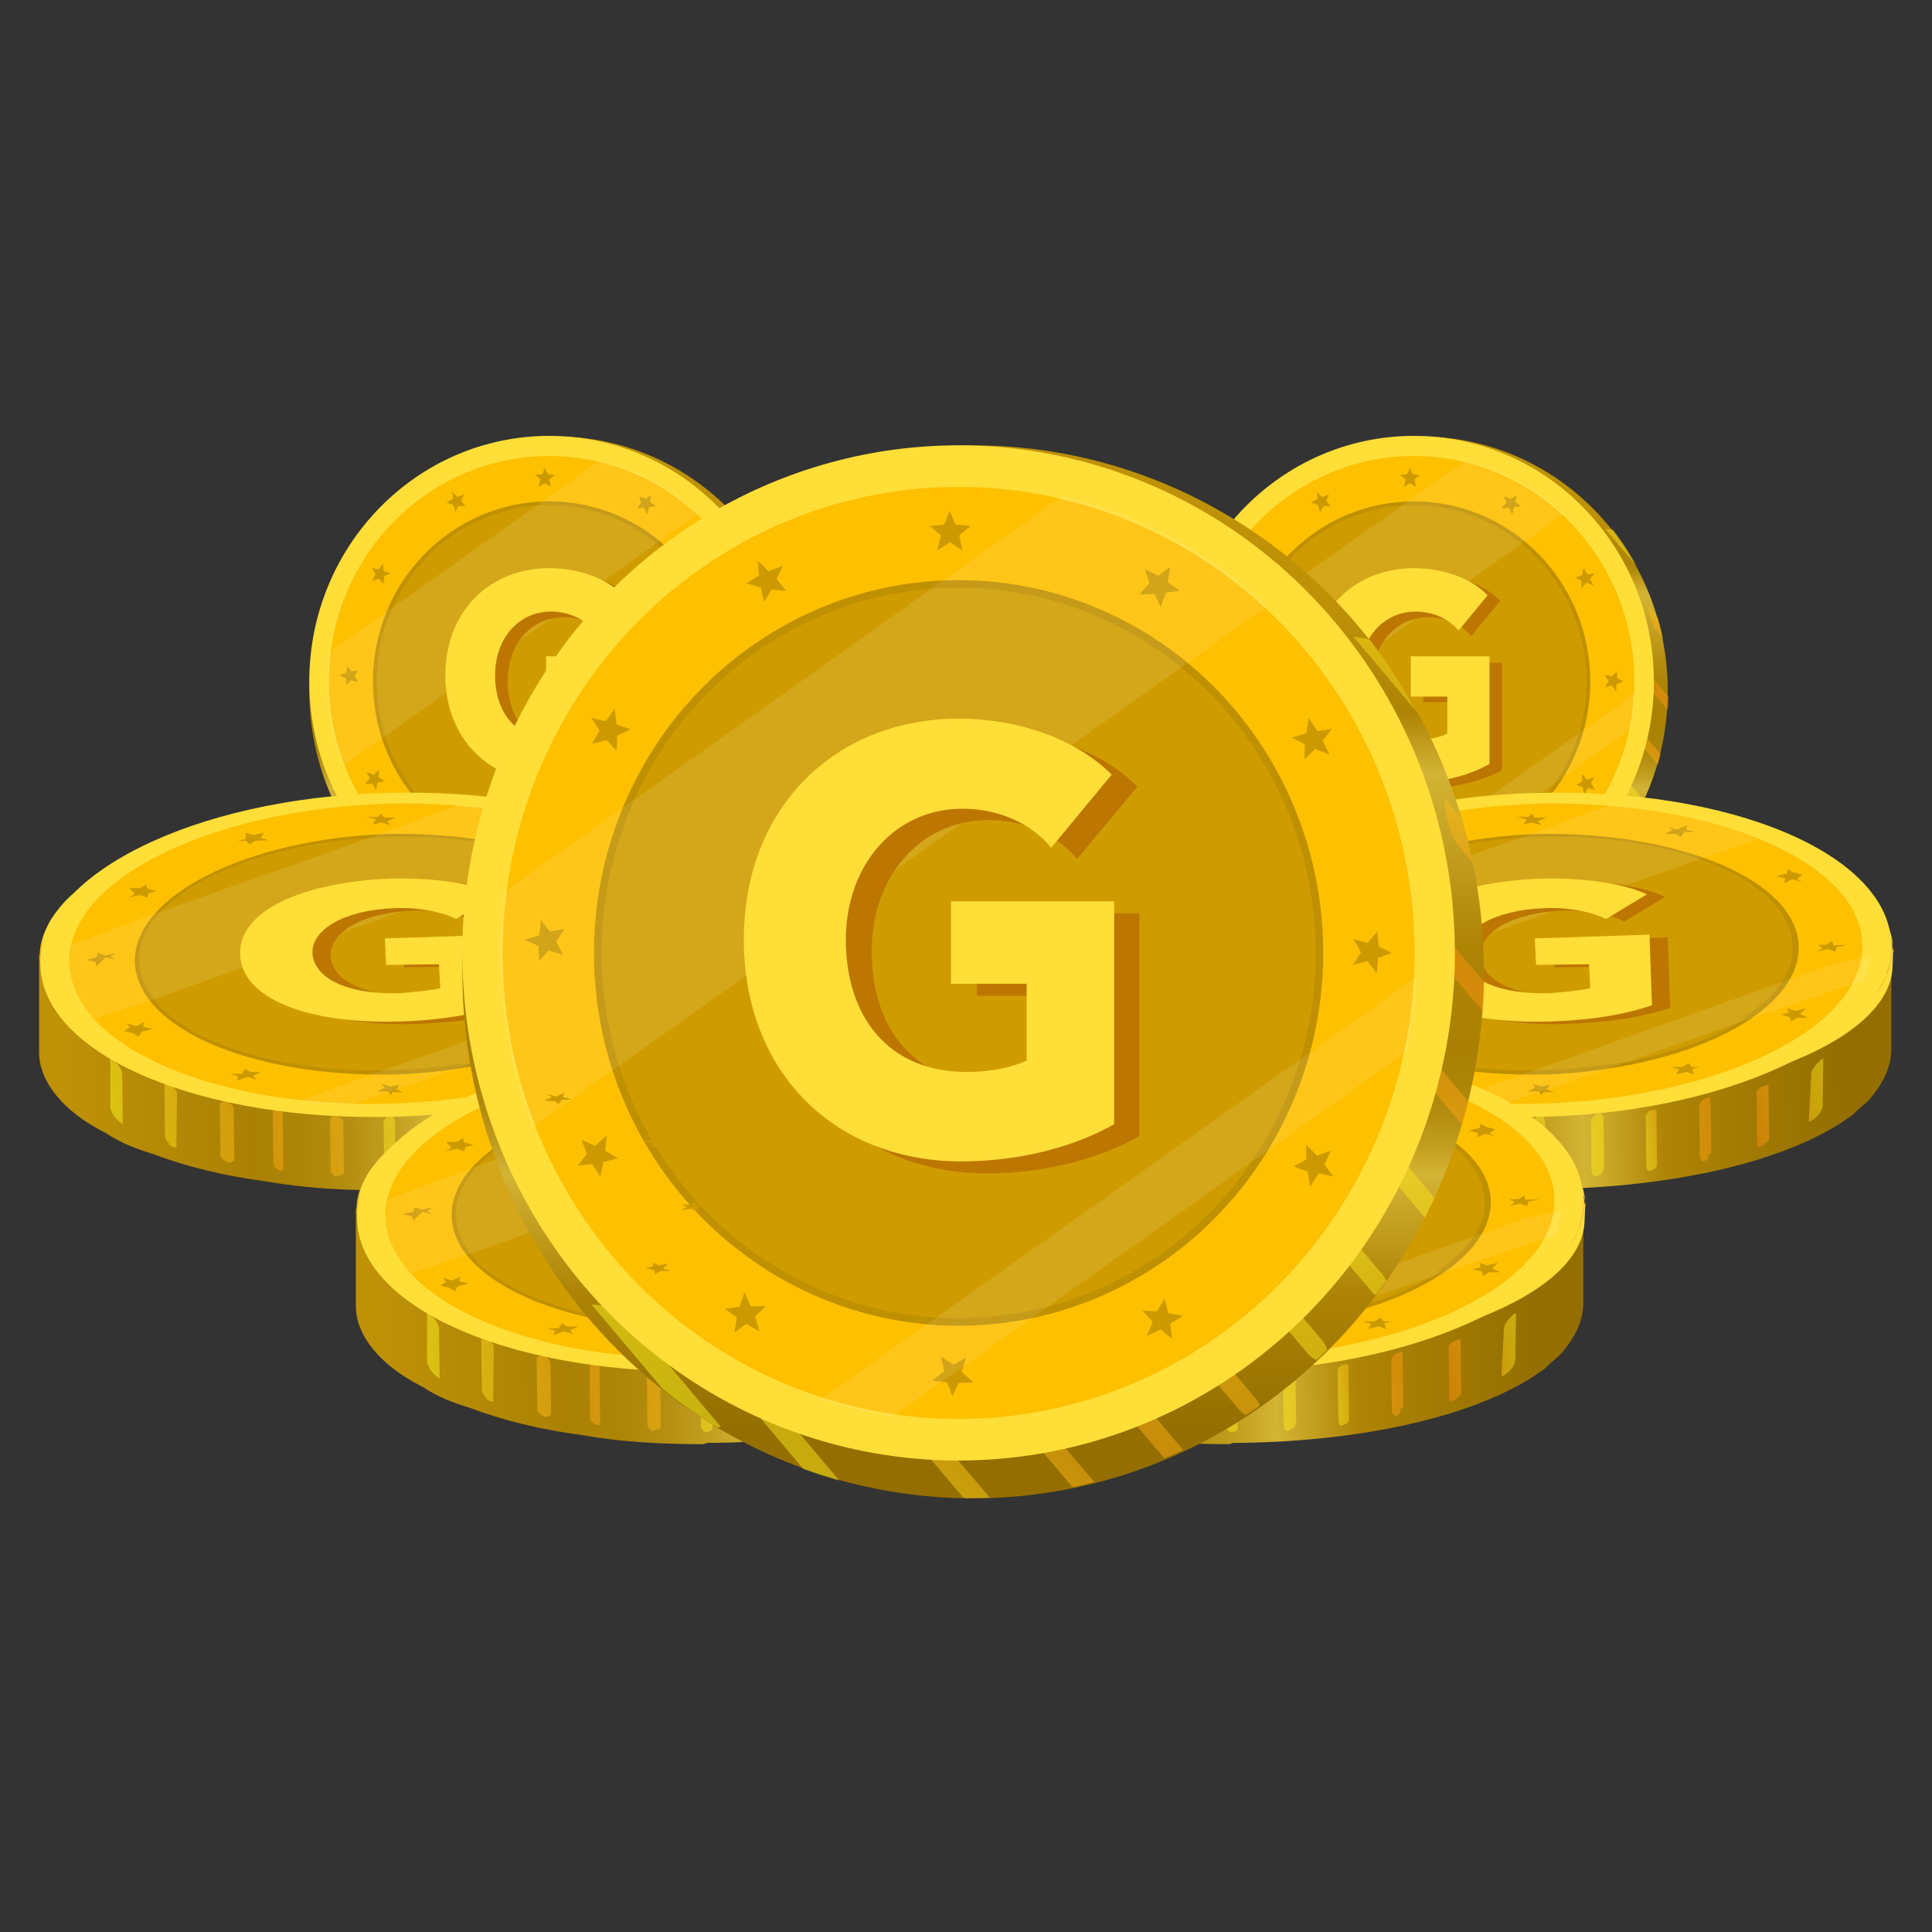 <?xml version="1.0" encoding="UTF-8"?>
<svg id="Layer_1" xmlns="http://www.w3.org/2000/svg" version="1.1" xmlns:xlink="http://www.w3.org/1999/xlink" viewBox="0 0 500 500">
  <rect x="0" y="0" width="500" height="500" fill="#333333" stroke="none"/>
  <!-- Generator: Adobe Illustrator 29.5.1, SVG Export Plug-In . SVG Version: 2.1.0 Build 141)  -->
  <defs>
    <style>
      .st0 {
        fill: url(#linear-gradient10);
      }

      .st1 {
        fill: url(#linear-gradient11);
      }

      .st1, .st2, .st3, .st4, .st5, .st6, .st7 {
        opacity: .5;
      }

      .st1, .st2, .st3, .st4, .st5, .st6, .st7, .st8 {
        isolation: isolate;
      }

      .st9 {
        fill: #bd7600;
      }

      .st2 {
        fill: url(#linear-gradient1);
      }

      .st10 {
        fill: #f1b325;
      }

      .st11 {
        fill: url(#linear-gradient18);
      }

      .st12 {
        fill: url(#linear-gradient6);
      }

      .st12, .st13, .st14, .st15 {
        fill-rule: evenodd;
      }

      .st16 {
        fill: url(#linear-gradient8);
      }

      .st17 {
        fill: none;
      }

      .st18 {
        fill: #cf9c00;
      }

      .st19 {
        clip-path: url(#clippath-1);
      }

      .st3 {
        fill: url(#linear-gradient5);
      }

      .st4 {
        fill: url(#linear-gradient15);
      }

      .st20 {
        fill: url(#linear-gradient7);
      }

      .st21 {
        fill: url(#linear-gradient20);
      }

      .st22 {
        fill: url(#linear-gradient4);
      }

      .st23 {
        fill: #e0a900;
      }

      .st24 {
        fill: url(#linear-gradient14);
      }

      .st25 {
        fill: url(#linear-gradient3);
      }

      .st13 {
        fill: url(#linear-gradient16);
      }

      .st26 {
        fill: #fcc141;
      }

      .st27 {
        fill: url(#linear-gradient17);
      }

      .st28 {
        clip-path: url(#clippath-2);
      }

      .st5 {
        fill: url(#linear-gradient21);
      }

      .st14 {
        fill: url(#linear-gradient12);
      }

      .st29 {
        fill: #bf9000;
      }

      .st6 {
        fill: url(#linear-gradient9);
      }

      .st30 {
        fill: url(#linear-gradient13);
      }

      .st31 {
        fill: #ffc000;
      }

      .st7 {
        fill: url(#linear-gradient19);
      }

      .st32 {
        fill: url(#linear-gradient);
      }

      .st33 {
        clip-path: url(#clippath);
      }

      .st34 {
        fill: #bc5f0c;
      }

      .st35 {
        fill: #ffde38;
      }

      .st36 {
        fill: #cc9a00;
      }

      .st15 {
        fill: url(#linear-gradient2);
      }

      .st8 {
        fill: #fff;
        opacity: .1;
      }
    </style>
    <linearGradient id="linear-gradient" x1="143.935" y1="472.823" x2="143.935" y2="575.69" gradientTransform="translate(0 -339.89)" gradientUnits="userSpaceOnUse">
      <stop offset="0" stop-color="#be9107"/>
      <stop offset=".131" stop-color="#ae8405"/>
      <stop offset=".204" stop-color="#d4b435"/>
      <stop offset=".414" stop-color="#ae8405"/>
      <stop offset=".544" stop-color="#aa8104"/>
      <stop offset=".587" stop-color="#ad8507"/>
      <stop offset=".626" stop-color="#b69012"/>
      <stop offset=".664" stop-color="#c5a224"/>
      <stop offset=".691" stop-color="#d4b435"/>
      <stop offset=".834" stop-color="#ae8405"/>
      <stop offset="1" stop-color="#946f00"/>
    </linearGradient>
    <clipPath id="clippath">
      <path class="st17" d="M179.304,123.073c31.62,23.796,36.835,65.521,16.299,94.37-20.047,28.034-60.306,37.161-89.969,13.854-29.664-23.307-36.02-67.64-16.136-97.141,20.047-29.338,59.817-33.739,89.806-11.083Z"/>
    </clipPath>
    <linearGradient id="linear-gradient1" x1="-106.346" y1="777.647" x2="23.508" y2="773.925" gradientTransform="translate(-341.739 -388.499) rotate(-43.845)" gradientUnits="userSpaceOnUse">
      <stop offset="0" stop-color="#fcf81e"/>
      <stop offset=".256" stop-color="#fca913"/>
      <stop offset=".42" stop-color="#fcb915"/>
      <stop offset=".458" stop-color="#fce61b"/>
      <stop offset=".637" stop-color="#fce51b"/>
      <stop offset=".664" stop-color="#fce11a"/>
      <stop offset=".702" stop-color="#fcaa13"/>
      <stop offset=".859" stop-color="#fc8d0e"/>
      <stop offset="1" stop-color="#fce61b"/>
    </linearGradient>
    <linearGradient id="linear-gradient2" x1="129.385" y1="-597.481" x2="292.061" y2="-597.986" gradientTransform="translate(-130.928 -314.573) rotate(-1.756) scale(1 -1)" gradientUnits="userSpaceOnUse">
      <stop offset="0" stop-color="#be9107"/>
      <stop offset=".293" stop-color="#aa8104"/>
      <stop offset=".379" stop-color="#ad8507"/>
      <stop offset=".457" stop-color="#b69012"/>
      <stop offset=".531" stop-color="#c5a224"/>
      <stop offset=".584" stop-color="#d4b435"/>
      <stop offset=".713" stop-color="#ae8405"/>
      <stop offset="1" stop-color="#946f00"/>
    </linearGradient>
    <linearGradient id="linear-gradient3" x1="124.051" y1="-584.447" x2="303.754" y2="-589.592" gradientTransform="translate(-130.928 -314.573) rotate(-1.756) scale(1 -1)" gradientUnits="userSpaceOnUse">
      <stop offset="0" stop-color="#fcf81e"/>
      <stop offset=".256" stop-color="#fca913"/>
      <stop offset=".42" stop-color="#fcb915"/>
      <stop offset=".458" stop-color="#fce61b"/>
      <stop offset=".637" stop-color="#fce51b"/>
      <stop offset=".664" stop-color="#fce11a"/>
      <stop offset=".702" stop-color="#fcaa13"/>
      <stop offset=".859" stop-color="#fc8d0e"/>
      <stop offset="1" stop-color="#fce61b"/>
    </linearGradient>
    <linearGradient id="linear-gradient4" x1="238.204" y1="-539.217" x2="201.422" y2="-583.821" gradientTransform="translate(-130.928 -314.573) rotate(-1.756) scale(1 -1)" gradientUnits="userSpaceOnUse">
      <stop offset=".008" stop-color="#fca913"/>
      <stop offset=".347" stop-color="#fcb915"/>
      <stop offset=".458" stop-color="#fce61b"/>
      <stop offset=".637" stop-color="#fce51b"/>
      <stop offset=".664" stop-color="#fce11a"/>
      <stop offset=".702" stop-color="#fcaa13"/>
      <stop offset=".859" stop-color="#fc8d0e"/>
      <stop offset="1" stop-color="#fce61b"/>
    </linearGradient>
    <linearGradient id="linear-gradient5" x1="7.935" y1="208.746" x2="153.306" y2="204.579" gradientTransform="translate(68.654 503.33) rotate(-12.633) scale(1 -1)" gradientUnits="userSpaceOnUse">
      <stop offset="0" stop-color="#fcf81e"/>
      <stop offset=".256" stop-color="#fca913"/>
      <stop offset=".42" stop-color="#fcb915"/>
      <stop offset=".458" stop-color="#fce61b"/>
      <stop offset=".637" stop-color="#fce51b"/>
      <stop offset=".664" stop-color="#fce11a"/>
      <stop offset=".702" stop-color="#fcaa13"/>
      <stop offset=".859" stop-color="#fc8d0e"/>
      <stop offset="1" stop-color="#fce61b"/>
    </linearGradient>
    <linearGradient id="linear-gradient6" x1="209.299" y1="-665.648" x2="371.974" y2="-666.153" gradientTransform="translate(-130.928 -314.573) rotate(-1.756) scale(1 -1)" gradientUnits="userSpaceOnUse">
      <stop offset="0" stop-color="#be9107"/>
      <stop offset=".293" stop-color="#aa8104"/>
      <stop offset=".379" stop-color="#ad8507"/>
      <stop offset=".457" stop-color="#b69012"/>
      <stop offset=".531" stop-color="#c5a224"/>
      <stop offset=".584" stop-color="#d4b435"/>
      <stop offset=".713" stop-color="#ae8405"/>
      <stop offset="1" stop-color="#946f00"/>
    </linearGradient>
    <linearGradient id="linear-gradient7" x1="203.98" y1="-652.778" x2="383.683" y2="-657.923" gradientTransform="translate(-130.928 -314.573) rotate(-1.756) scale(1 -1)" gradientUnits="userSpaceOnUse">
      <stop offset="0" stop-color="#fcf81e"/>
      <stop offset=".256" stop-color="#fca913"/>
      <stop offset=".42" stop-color="#fcb915"/>
      <stop offset=".458" stop-color="#fce61b"/>
      <stop offset=".637" stop-color="#fce51b"/>
      <stop offset=".664" stop-color="#fce11a"/>
      <stop offset=".702" stop-color="#fcaa13"/>
      <stop offset=".859" stop-color="#fc8d0e"/>
      <stop offset="1" stop-color="#fce61b"/>
    </linearGradient>
    <linearGradient id="linear-gradient8" x1="318.061" y1="-607.477" x2="281.28" y2="-652.082" gradientTransform="translate(-130.928 -314.573) rotate(-1.756) scale(1 -1)" gradientUnits="userSpaceOnUse">
      <stop offset=".008" stop-color="#fca913"/>
      <stop offset=".347" stop-color="#fcb915"/>
      <stop offset=".458" stop-color="#fce61b"/>
      <stop offset=".637" stop-color="#fce51b"/>
      <stop offset=".664" stop-color="#fce11a"/>
      <stop offset=".702" stop-color="#fcaa13"/>
      <stop offset=".859" stop-color="#fc8d0e"/>
      <stop offset="1" stop-color="#fce61b"/>
    </linearGradient>
    <linearGradient id="linear-gradient9" x1="73.533" y1="126.579" x2="218.904" y2="122.412" gradientTransform="translate(68.654 503.33) rotate(-12.633) scale(1 -1)" gradientUnits="userSpaceOnUse">
      <stop offset="0" stop-color="#fcf81e"/>
      <stop offset=".256" stop-color="#fca913"/>
      <stop offset=".42" stop-color="#fcb915"/>
      <stop offset=".458" stop-color="#fce61b"/>
      <stop offset=".637" stop-color="#fce51b"/>
      <stop offset=".664" stop-color="#fce11a"/>
      <stop offset=".702" stop-color="#fcaa13"/>
      <stop offset=".859" stop-color="#fc8d0e"/>
      <stop offset="1" stop-color="#fce61b"/>
    </linearGradient>
    <linearGradient id="linear-gradient10" x1="367.718" y1="472.823" x2="367.718" y2="575.69" gradientTransform="translate(0 -339.89)" gradientUnits="userSpaceOnUse">
      <stop offset="0" stop-color="#be9107"/>
      <stop offset=".131" stop-color="#ae8405"/>
      <stop offset=".204" stop-color="#d4b435"/>
      <stop offset=".414" stop-color="#ae8405"/>
      <stop offset=".544" stop-color="#aa8104"/>
      <stop offset=".587" stop-color="#ad8507"/>
      <stop offset=".626" stop-color="#b69012"/>
      <stop offset=".664" stop-color="#c5a224"/>
      <stop offset=".691" stop-color="#d4b435"/>
      <stop offset=".834" stop-color="#ae8405"/>
      <stop offset="1" stop-color="#946f00"/>
    </linearGradient>
    <clipPath id="clippath-1">
      <path class="st17" d="M403.25,123.073c31.62,23.796,36.835,65.521,16.299,94.37-20.047,28.034-60.306,37.161-89.969,13.854-29.664-23.307-36.02-67.64-16.136-97.141,19.885-29.501,59.654-33.739,89.806-11.083Z"/>
    </clipPath>
    <linearGradient id="linear-gradient11" x1="55.052" y1="932.681" x2="184.906" y2="928.959" gradientTransform="translate(-341.739 -388.499) rotate(-43.845)" gradientUnits="userSpaceOnUse">
      <stop offset="0" stop-color="#fcf81e"/>
      <stop offset=".256" stop-color="#fca913"/>
      <stop offset=".42" stop-color="#fcb915"/>
      <stop offset=".458" stop-color="#fce61b"/>
      <stop offset=".637" stop-color="#fce51b"/>
      <stop offset=".664" stop-color="#fce11a"/>
      <stop offset=".702" stop-color="#fcaa13"/>
      <stop offset=".859" stop-color="#fc8d0e"/>
      <stop offset="1" stop-color="#fce61b"/>
    </linearGradient>
    <linearGradient id="linear-gradient12" x1="426.94" y1="-606.606" x2="589.615" y2="-607.111" gradientTransform="translate(-130.928 -314.573) rotate(-1.756) scale(1 -1)" gradientUnits="userSpaceOnUse">
      <stop offset="0" stop-color="#be9107"/>
      <stop offset=".293" stop-color="#aa8104"/>
      <stop offset=".379" stop-color="#ad8507"/>
      <stop offset=".457" stop-color="#b69012"/>
      <stop offset=".531" stop-color="#c5a224"/>
      <stop offset=".584" stop-color="#d4b435"/>
      <stop offset=".713" stop-color="#ae8405"/>
      <stop offset="1" stop-color="#946f00"/>
    </linearGradient>
    <linearGradient id="linear-gradient13" x1="421.699" y1="-593.572" x2="601.402" y2="-598.718" gradientTransform="translate(-130.928 -314.573) rotate(-1.756) scale(1 -1)" gradientUnits="userSpaceOnUse">
      <stop offset="0" stop-color="#fcf81e"/>
      <stop offset=".256" stop-color="#fca913"/>
      <stop offset=".42" stop-color="#fcb915"/>
      <stop offset=".458" stop-color="#fce61b"/>
      <stop offset=".637" stop-color="#fce51b"/>
      <stop offset=".664" stop-color="#fce11a"/>
      <stop offset=".702" stop-color="#fcaa13"/>
      <stop offset=".859" stop-color="#fc8d0e"/>
      <stop offset="1" stop-color="#fce61b"/>
    </linearGradient>
    <linearGradient id="linear-gradient14" x1="535.727" y1="-548.314" x2="498.946" y2="-592.918" gradientTransform="translate(-130.928 -314.573) rotate(-1.756) scale(1 -1)" gradientUnits="userSpaceOnUse">
      <stop offset=".008" stop-color="#fca913"/>
      <stop offset=".347" stop-color="#fcb915"/>
      <stop offset=".458" stop-color="#fce61b"/>
      <stop offset=".637" stop-color="#fce51b"/>
      <stop offset=".664" stop-color="#fce11a"/>
      <stop offset=".702" stop-color="#fcaa13"/>
      <stop offset=".859" stop-color="#fc8d0e"/>
      <stop offset="1" stop-color="#fce61b"/>
    </linearGradient>
    <linearGradient id="linear-gradient15" x1="298.344" y1="143.65" x2="443.715" y2="139.482" gradientTransform="translate(68.654 503.33) rotate(-12.633) scale(1 -1)" gradientUnits="userSpaceOnUse">
      <stop offset="0" stop-color="#fcf81e"/>
      <stop offset=".256" stop-color="#fca913"/>
      <stop offset=".42" stop-color="#fcb915"/>
      <stop offset=".458" stop-color="#fce61b"/>
      <stop offset=".637" stop-color="#fce51b"/>
      <stop offset=".664" stop-color="#fce11a"/>
      <stop offset=".702" stop-color="#fcaa13"/>
      <stop offset=".859" stop-color="#fc8d0e"/>
      <stop offset="1" stop-color="#fce61b"/>
    </linearGradient>
    <linearGradient id="linear-gradient16" x1="345.277" y1="-669.818" x2="507.952" y2="-670.323" gradientTransform="translate(-130.928 -314.573) rotate(-1.756) scale(1 -1)" gradientUnits="userSpaceOnUse">
      <stop offset="0" stop-color="#be9107"/>
      <stop offset=".293" stop-color="#aa8104"/>
      <stop offset=".379" stop-color="#ad8507"/>
      <stop offset=".457" stop-color="#b69012"/>
      <stop offset=".531" stop-color="#c5a224"/>
      <stop offset=".584" stop-color="#d4b435"/>
      <stop offset=".713" stop-color="#ae8405"/>
      <stop offset="1" stop-color="#946f00"/>
    </linearGradient>
    <linearGradient id="linear-gradient17" x1="340.015" y1="-656.948" x2="519.718" y2="-662.094" gradientTransform="translate(-130.928 -314.573) rotate(-1.756) scale(1 -1)" gradientUnits="userSpaceOnUse">
      <stop offset="0" stop-color="#fcf81e"/>
      <stop offset=".256" stop-color="#fca913"/>
      <stop offset=".42" stop-color="#fcb915"/>
      <stop offset=".458" stop-color="#fce61b"/>
      <stop offset=".637" stop-color="#fce51b"/>
      <stop offset=".664" stop-color="#fce11a"/>
      <stop offset=".702" stop-color="#fcaa13"/>
      <stop offset=".859" stop-color="#fc8d0e"/>
      <stop offset="1" stop-color="#fce61b"/>
    </linearGradient>
    <linearGradient id="linear-gradient18" x1="453.987" y1="-611.603" x2="417.206" y2="-656.208" gradientTransform="translate(-130.928 -314.573) rotate(-1.756) scale(1 -1)" gradientUnits="userSpaceOnUse">
      <stop offset=".008" stop-color="#fca913"/>
      <stop offset=".347" stop-color="#fcb915"/>
      <stop offset=".458" stop-color="#fce61b"/>
      <stop offset=".637" stop-color="#fce51b"/>
      <stop offset=".664" stop-color="#fce11a"/>
      <stop offset=".702" stop-color="#fcaa13"/>
      <stop offset=".859" stop-color="#fc8d0e"/>
      <stop offset="1" stop-color="#fce61b"/>
    </linearGradient>
    <linearGradient id="linear-gradient19" x1="206.173" y1="96.836" x2="351.704" y2="92.663" gradientTransform="translate(68.654 503.33) rotate(-12.633) scale(1 -1)" gradientUnits="userSpaceOnUse">
      <stop offset="0" stop-color="#fcf81e"/>
      <stop offset=".256" stop-color="#fca913"/>
      <stop offset=".42" stop-color="#fcb915"/>
      <stop offset=".458" stop-color="#fce61b"/>
      <stop offset=".637" stop-color="#fce51b"/>
      <stop offset=".664" stop-color="#fce11a"/>
      <stop offset=".702" stop-color="#fcaa13"/>
      <stop offset=".859" stop-color="#fc8d0e"/>
      <stop offset="1" stop-color="#fce61b"/>
    </linearGradient>
    <linearGradient id="linear-gradient20" x1="251.834" y1="496.635" x2="251.834" y2="709.395" gradientTransform="translate(0 -339.89)" gradientUnits="userSpaceOnUse">
      <stop offset="0" stop-color="#be9107"/>
      <stop offset=".131" stop-color="#ae8405"/>
      <stop offset=".204" stop-color="#d4b435"/>
      <stop offset=".414" stop-color="#ae8405"/>
      <stop offset=".544" stop-color="#aa8104"/>
      <stop offset=".587" stop-color="#ad8507"/>
      <stop offset=".626" stop-color="#b69012"/>
      <stop offset=".664" stop-color="#c5a224"/>
      <stop offset=".691" stop-color="#d4b435"/>
      <stop offset=".834" stop-color="#ae8405"/>
      <stop offset="1" stop-color="#946f00"/>
    </linearGradient>
    <clipPath id="clippath-2">
      <path class="st17" d="M325.015,136.438c65.521,49.385,76.278,135.606,33.576,195.26-41.399,57.861-124.849,76.767-185.969,28.686-61.12-48.081-74.486-139.844-33.25-200.801,41.236-60.958,123.545-69.922,185.643-23.144Z"/>
    </clipPath>
    <linearGradient id="linear-gradient21" x1="-147.187" y1="939.052" x2="121.508" y2="931.349" gradientTransform="translate(-341.739 -388.499) rotate(-43.845)" gradientUnits="userSpaceOnUse">
      <stop offset="0" stop-color="#fcf81e"/>
      <stop offset=".256" stop-color="#fca913"/>
      <stop offset=".42" stop-color="#fcb915"/>
      <stop offset=".458" stop-color="#fce61b"/>
      <stop offset=".637" stop-color="#fce51b"/>
      <stop offset=".664" stop-color="#fce11a"/>
      <stop offset=".702" stop-color="#fcaa13"/>
      <stop offset=".859" stop-color="#fc8d0e"/>
      <stop offset="1" stop-color="#fce61b"/>
    </linearGradient>
  </defs>
  <g>
    <ellipse class="st32" cx="143.935" cy="178.815" rx="63.891" ry="65.847"/>
    <g class="st33">
      <path class="st2" d="M187.942,227.06c-.326.489-1.304.163-1.956-.489l-11.246-13.202c-.652-.815-.652-1.793-.163-2.119h0c.489-.489,1.304-.163,1.956.326l11.246,13.202c.652.978.652,1.956.163,2.282h0ZM179.63,234.231c-.489.489-1.467.163-2.282-.489l-11.246-13.202c-.489-.652-.652-1.467-.163-1.793h0c.163-.163.489-.326.978-.163s.815.326,1.141.652l11.246,13.202c.163.326.326.652.489,1.141.163.163,0,.326-.163.652h0ZM195.603,219.236s-.163.163-.326.163h-.326c-.163,0-.326,0-.489-.163-.163,0-.326-.163-.489-.326l-11.246-13.202c-.652-.978-.652-1.956-.163-2.445h0c.326-.326,1.141-.163,1.63.326l11.246,13.202c.326.489.489.978.489,1.467,0,.489-.163.815-.326.978h0ZM170.503,240.425h0c-.652.489-1.793.163-2.608-.652l-11.246-13.202c-.489-.489-.489-1.141-.163-1.467h.163c.489-.326,1.63-.163,2.445.652l11.246,13.202c.163.326.326.652.326.815.163.326.163.489-.163.652h0ZM202.448,210.435c-.163.163-.326.163-.652.163-.163,0-.489-.163-.815-.489l-11.246-13.202c-.652-.978-.815-2.119-.326-2.608h0l.163-.163c.326-.326.978,0,1.304.326l11.246,13.202c.652.978.815,2.119.326,2.771h0ZM160.723,245.477s-.163,0-.163.163h0c-.652.326-1.956,0-2.771-.978l-11.246-13.202c-.163-.326-.489-.815-.163-1.141,0,0,.163,0,.163-.163h0c.815-.326,2.119,0,2.771.815l11.246,13.202c.163.163.326.489.326.652,0,.489,0,.652-.163.652ZM208.479,200.819c0,.163-.163.163-.489,0-.163,0-.326-.163-.489-.326l-11.246-13.202c-.652-.815-.978-2.282-.489-3.097h0s0-.163.163-.163c0-.163.163-.163.326,0,.163,0,.326.163.489.326l11.246,13.202c.326.489.652,1.141.652,1.793,0,.489,0,.978-.163,1.467h0q0-.163,0,0h0ZM146.543,245.64s-.163.163-.326.163h0c-.489.163-.978,0-1.63-.163s-1.141-.652-1.793-1.141l-11.246-13.202c-.326-.326-.163-.489-.163-.489.163,0,.326-.163.489-.163h0c.978-.163,2.608.326,3.26,1.141l11.246,13.202c.163.326.326.489.163.652h0ZM213.206,189.735s-.163.163-.489-.326l-11.246-13.202c-.652-.815-1.141-2.608-.652-3.586h0c0-.163.163-.326.163-.489h0c.163,0,.163.163.326.326l11.246,13.202c.326.652.652,1.304.815,2.119.163.652.163,1.304,0,1.793h0c0-.163-.163,0-.163.163ZM130.082,245.803h-.326c-1.63-.326-3.586-1.304-5.216-2.771l-10.594-12.55h.489c1.467,0,3.097.815,4.727,2.282l10.92,13.039h0ZM112.479,235.698h-.326c-1.63-.326-3.586-1.304-5.216-2.771l-10.594-12.55h.489c1.467,0,3.097.815,4.727,2.282l10.92,13.039h0ZM207.827,152.248h-.326c-1.63-.326-3.586-1.304-5.216-2.771l-10.594-12.55h.489c1.467,0,3.097.815,4.727,2.282l10.92,13.039h0ZM204.567,162.842c-.978-1.793-1.63-3.586-1.63-5.216h0v-.489l10.594,12.387c1.304,1.956,2.119,4.075,2.119,5.868h0v.326l-11.083-12.876h0Z"/>
    </g>
    <g>
      <g id="OBJECTS">
        <g>
          <g>
            <ellipse class="st35" cx="142.143" cy="176.37" rx="62.099" ry="63.565"/>
            <path class="st23" d="M142.143,122.747c29.012,0,52.482,23.959,52.482,53.786s-23.47,53.786-52.482,53.786-52.482-23.959-52.482-53.786,23.47-53.786,52.482-53.786M142.143,122.095c-29.175,0-52.971,24.285-52.971,54.112s23.796,54.112,52.971,54.112,52.971-24.285,52.971-54.112-23.796-54.112-52.971-54.112h0Z"/>
            <ellipse class="st31" cx="142.143" cy="176.37" rx="57.046" ry="58.35"/>
            <ellipse class="st29" cx="142.143" cy="176.37" rx="45.637" ry="46.615"/>
            <ellipse class="st18" cx="142.143" cy="176.37" rx="44.659" ry="45.637"/>
            <g>
              <polygon class="st36" points="141.002 121.118 141.817 122.747 143.61 122.91 142.143 124.051 142.632 126.007 141.002 125.029 139.372 126.007 139.861 124.051 138.557 122.91 140.35 122.747 141.002 121.118"/>
              <polygon class="st36" points="168.547 128.126 168.221 129.919 169.851 131.06 168.058 131.223 167.406 133.179 166.591 131.386 164.798 131.549 165.939 130.082 165.45 128.452 167.08 129.104 168.547 128.126"/>
              <polygon class="st36" points="188.92 148.337 187.616 149.803 188.594 151.596 186.801 150.781 185.334 152.248 185.498 150.292 183.868 149.477 185.661 148.825 185.987 147.033 187.127 148.662 188.92 148.337"/>
              <polygon class="st36" points="196.418 176.37 194.625 177.022 194.462 178.978 193.321 177.348 191.528 177.837 192.506 176.37 191.528 174.577 193.321 175.066 194.462 173.763 194.625 175.555 196.418 176.37"/>
              <polygon class="st36" points="189.083 204.404 187.127 203.915 186.149 205.545 185.823 203.752 184.031 203.101 185.661 202.286 185.661 200.33 186.964 201.797 188.757 201.145 187.942 202.774 189.083 204.404"/>
              <polygon class="st36" points="168.873 224.615 167.406 223.474 165.613 224.289 166.428 222.496 165.124 221.192 166.917 221.192 167.895 219.562 168.384 221.518 170.177 221.844 168.547 222.822 168.873 224.615"/>
              <polygon class="st36" points="141.328 231.786 140.676 230.156 138.883 229.831 140.35 228.69 139.861 226.897 141.491 227.875 143.121 226.897 142.469 228.853 143.935 230.156 142.143 230.156 141.328 231.786"/>
              <polygon class="st36" points="114.109 223.963 114.435 222.007 112.968 220.866 114.761 220.703 115.413 218.91 116.065 220.54 118.02 220.54 116.716 221.844 117.206 223.8 115.576 222.822 114.109 223.963"/>
              <polygon class="st36" points="94.387 202.938 95.691 201.471 94.876 199.841 96.669 200.493 98.136 199.189 97.973 201.145 99.44 202.123 97.647 202.612 97.321 204.404 96.343 202.774 94.387 202.938"/>
              <polygon class="st36" points="87.868 174.74 89.66 174.089 89.823 172.296 90.964 173.763 92.757 173.437 91.779 174.904 92.594 176.533 90.801 176.044 89.66 177.348 89.498 175.555 87.868 174.74"/>
              <polygon class="st36" points="96.18 147.033 97.973 147.358 99.114 145.729 99.277 147.847 101.07 148.337 99.44 149.151 99.277 151.107 98.136 149.803 96.343 150.292 97.158 148.499 96.18 147.033"/>
              <polygon class="st36" points="117.043 127.311 118.346 128.615 120.139 127.963 119.324 129.593 120.465 131.06 118.672 130.897 117.858 132.527 117.368 130.734 115.576 130.082 117.206 129.104 117.043 127.311"/>
            </g>
          </g>
          <path class="st18" d="M178.652,202.612l-25.263,17.929c10.268-2.771,19.396-9.127,25.263-17.929Z"/>
          <path class="st8" d="M194.136,183.216l-9.453,6.683-45.311,32.109-9.453,6.683-5.216,3.749c2.934.978,5.868,1.63,8.964,2.119l6.356-4.401,13.202-9.453,25.263-17.929,13.365-9.453,6.194-4.401c.652-3.097,1.141-6.194,1.141-9.453l-5.053,3.749Z"/>
          <path class="st8" d="M155.019,119.325l-5.705,4.075-10.757,7.66-36.998,26.241-10.757,7.497-5.705,4.075c-.326,2.445-.489,5.053-.489,7.66,0,7.66,1.467,14.995,4.075,21.677l4.238-2.934,6.683-4.727,70.248-49.874,6.683-4.727,4.238-2.934c-7.171-6.683-15.973-11.572-25.752-13.691Z"/>
        </g>
      </g>
      <g id="DESIGNED_BY_FREEPIK">
        <g>
          <path class="st9" d="M145.728,203.915c-15.81,0-27.219-11.246-27.219-27.708,0-16.788,11.735-27.708,26.893-27.708,7.823,0,14.995,2.771,19.07,7.008l-7.497,9.127c-2.282-2.771-6.356-4.89-11.083-4.89-8.475,0-14.506,7.008-14.506,16.462,0,9.616,5.379,16.625,15.158,16.625,2.771,0,5.379-.489,7.497-1.467v-9.616h-9.453v-10.268h20.21v27.871c-4.89,2.608-11.409,4.564-19.07,4.564Z"/>
          <path class="st35" d="M142.469,202.448c-15.81,0-27.219-11.246-27.219-27.708,0-16.788,11.735-27.708,26.893-27.708,7.823,0,14.995,2.771,19.07,7.008l-7.497,9.127c-2.282-2.771-6.356-4.89-11.083-4.89-8.475,0-14.506,7.008-14.506,16.462,0,9.616,5.379,16.625,15.158,16.625,2.771,0,5.379-.489,7.497-1.467v-9.616h-9.453v-10.431h20.21v27.871c-4.89,2.771-11.572,4.727-19.07,4.727Z"/>
        </g>
      </g>
    </g>
  </g>
  <g>
    <path class="st15" d="M191.691,246.618v25.263c-.163,4.564-2.119,8.475-5.705,12.713h0c-1.467,1.467-2.934,2.445-4.238,3.912-1.467.978-3.423,2.445-5.542,3.586-16.299,9.453-43.681,15.484-75.138,15.647l-.489.163-.489.163c-10.268,0-20.863-.489-30.968-2.282-11.246-1.467-21.026-3.912-29.664-7.171-4.238-1.304-8.149-2.771-12.061-5.379-11.083-5.542-17.277-13.365-17.277-20.863v-25.263l7.008.163,174.56-.652Z"/>
    <path class="st35" d="M10.774,246.292l-.163,4.075c-.163,19.559,40.747,35.694,90.621,35.368,49.874-.326,90.621-16.299,90.784-35.857l.163-4.075-181.406.489Z"/>
    <path class="st10" d="M191.691,246.618c.163-19.559-40.747-35.694-90.621-35.368-49.874.326-90.621,16.299-90.784,35.857-.163,19.559,40.747,35.694,90.621,35.368,50.526-.489,91.273-16.462,90.784-35.857Z"/>
    <path class="st26" d="M10.774,246.292c.326,1.141,0,2.282,0,2.934,41.725,11.898,113.114,17.766,179.776,2.771.652-1.956,1.467-3.749,1.467-6.031-.163-5.705-2.934-10.757-7.823-14.343-47.429,8.964-114.907,9.616-162.988-1.956-5.868,3.586-9.616,10.105-10.431,16.625h0Z"/>
    <path class="st25" d="M10.937,249.715c4.075,18.092,42.866,32.272,90.458,31.946,44.659-.326,82.146-12.713,89.317-29.827-66.662,15.647-138.051,9.779-179.776-2.119h0Z"/>
    <path class="st35" d="M10.774,246.292l.163.489c1.467-19.233,41.073-34.553,90.458-34.553,49.385-.163,89.481,14.995,90.947,34.227l-.163-.489c.163-19.559-40.747-35.694-90.621-35.368-50.526.326-91.11,16.299-90.784,35.694h0Z"/>
    <path class="st34" d="M37.178,256.561c11.083,8.475,35.042,12.876,64.217,12.55,26.893-.326,47.755-4.401,60.143-11.246,4.564-2.771,8.312-6.519,11.246-11.083-5.053,10.92-36.998,19.233-73.345,18.744-58.35-1.304-69.922-17.603-69.596-18.255,1.467,3.586,4.564,7.008,7.335,9.29h0Z"/>
    <path class="st34" d="M29.192,243.847c.163.489.326,1.63.489,2.119,3.097-11.572,34.227-19.07,72.041-19.07s68.944,7.497,72.041,18.907c.489-.652.326-1.141,0-2.282,0-12.713-32.598-22.492-72.204-22.329-40.095,0-72.693,10.757-72.367,22.655h0Z"/>
    <path class="st22" d="M29.192,246.292c3.749,11.246,34.391,20.373,71.878,20.7,37.976.163,68.618-9.127,71.715-20.7-3.749-11.246-34.065-18.744-72.041-18.907-37.324-.326-67.966,7.171-71.552,18.907h0Z"/>
    <path class="st3" d="M100.907,304.805c-.489.163-1.141-.326-1.467-1.467l-.163-13.202c.489-.652.815-1.304,1.467-1.467h0c1.141-.326,1.304.815,1.467,1.467l.163,13.202c.163,1.141-.326,1.304-1.467,1.467h0ZM87.053,304.479c-.489.163-1.304-.815-1.467-1.467l-.163-13.202c-.163-.489.326-1.141,1.467-.978h0c.489-.163.652.489,1.141.326.163.489.652.489.815.978l.163,13.202c.163.489-.489.652-.489.652q-.978.326-1.467.489h0ZM115.087,304.479s-.489.163,0,0c-.489.163-.652-.489-.652-.489l-.163-.489-.163-.489-.163-13.202c.489-.652.815-1.304,1.956-1.63h0c.489-.163,1.141.326,1.304.815l.163,13.202c.163.489-.489.652-.326,1.141-.815.978-1.304.978-1.956,1.141h0ZM72.873,303.012h0c-1.141-.326-1.956-.652-2.119-1.793l-.163-13.202c-.163-.489.489-.652.978-.815h0c1.141-.326,1.956.652,1.63,1.956l.163,13.202s.163.489-.489.652q.652-.163,0,0h0ZM129.267,303.012s-.489.163-.652-.489l-.163-.489-.163-13.202c.326-1.141.815-1.304,1.956-1.63h0c.489-.163,1.141.326.815.978l.163,13.202c0,.652-.978,1.467-1.956,1.63h0ZM59.182,300.893h0c-1.141-.326-1.956-1.304-2.119-1.793l-.163-13.202c-.163-.489.489-.652.978-.815l.489-.163h0c1.141.326,1.956,1.304,2.119,1.793l.163,13.202s.163.489-.489.652c-.326.326-.978.326-.978.326ZM142.958,300.567s-.489.163,0,0q-.652-.489-.815-.978l-.163-13.202c-.163-.489.652-1.956,1.793-2.119h0l.489-.163.489-.163.163.489.163,13.202c.163.489-.326,1.141-.815,1.304.326,1.304-.163,1.304-1.304,1.63h0c.652-.163,0,0,0,0h0ZM45.654,297.145q-.489,0,0,0h0c-1.141-.326-1.956-.652-1.956-1.304-.652-.489-.815-.978-.978-1.467l-.163-13.202q-.163-.489.489-.652l.489-.163h0c1.141.326,2.119,1.793,2.282,2.445l-.163,14.343h0ZM157.138,296.819s-.652.163,0,0l-.163-13.691c-.326-1.141,1.304-1.956,2.445-2.282h0l.489-.163h0l.163.489.163,13.202c.163.489-.326,1.141-.815,1.304-.489.652-.978.815-1.467.978l-.815.163h0ZM31.8,290.951q-.163-.489,0,0h0c-1.956-1.304-2.934-2.771-3.26-4.401v-12.713l.652.489h0c1.304.815,2.282,2.445,2.445,3.423l.163,13.202h0ZM171.155,277.586c.326-1.141,1.63-2.608,2.608-3.423h0l.489-.163-.163,12.061c-.163,1.793-1.63,3.26-3.097,4.075h0l-.489.163.652-12.713h0Z"/>
    <path class="st35" d="M102.537,288.995c50.2-1.467,89.806-21.84,89.317-44.659-.652-23.47-41.888-40.584-92.088-39.117-49.711,1.304-89.969,21.352-89.317,44.659.652,23.307,41.888,40.584,92.088,39.117Z"/>
    <path class="st23" d="M100.092,211.413c42.214-1.467,77.093,13.691,77.419,33.25.489,20.047-33.087,36.672-75.3,38.139s-77.093-13.691-77.419-33.25c-1.141-19.884,33.087-36.672,75.3-38.139ZM99.929,210.924c-42.703,1.467-76.93,18.418-75.79,38.302.489,20.047,36.02,35.042,78.234,33.575,42.703-1.467,76.93-18.418,75.79-38.302-.489-19.558-35.368-34.716-78.234-33.575Z"/>
    <path class="st31" d="M102.374,285.572c45.637-1.63,82.798-19.722,81.983-41.399-.652-21.026-38.302-37.324-84.428-36.183-45.637,1.63-82.798,19.722-81.983,41.399.652,21.677,38.791,37.813,84.428,36.183Z"/>
    <path class="st29" d="M102.374,278.075c36.509-1.304,65.847-15.973,65.521-33.087-.326-17.114-30.805-29.827-67.477-29.175-36.509,1.304-65.847,15.973-65.521,33.087.489,17.277,30.316,29.99,67.477,29.175Z"/>
    <path class="st18" d="M102.048,276.934c35.857-1.141,64.869-15.647,64.054-32.109-.326-16.625-30.153-29.501-66.01-28.197-35.857,1.141-64.869,15.647-64.054,32.109.326,17.114,30.153,29.338,66.01,28.197Z"/>
    <path class="st36" d="M98.625,210.598l.815.978h2.934l-2.119.978.815.978-2.445-.652-2.119.489.815-1.304-2.445-.652h2.934l.815-.815Z"/>
    <path class="st36" d="M139.046,213.532l-.326,1.141,2.445.652h-2.934l-.815,1.304-1.304-.815h-2.934l2.119-.978-1.304-.815,2.445.652,2.608-1.141Z"/>
    <path class="st36" d="M168.873,226.408l-1.467.978,1.304.815-2.445-.652-2.119.978.326-1.141-2.445-.652,2.771-.652.326-1.141,1.304.815,2.445.652Z"/>
    <path class="st36" d="M180.445,244.5l-2.771.652-.326,1.141-1.956-.652-2.771.652,1.467-.978-1.304-.815h2.282l1.467-.978.326,1.141,3.586-.163Z"/>
    <path class="st36" d="M170.34,263.406h-2.934l-1.467.978-.326-1.141-2.445-.489,2.119-.489-.326-1.141,1.956.652,2.771-.652-1.467,1.467,2.119.815Z"/>
    <path class="st36" d="M140.839,278.075l-1.956-.652-2.771.652.815-1.304-1.956-.652h2.934l1.467-.978.815.978h2.282l-2.119.489.489,1.467Z"/>
    <path class="st36" d="M101.233,283.454l-.815-.978h-2.934l2.119-.978-.815-.978,2.445.652,2.119-.489-.815,1.304,1.956.652h-2.934l-.326.815Z"/>
    <path class="st36" d="M61.301,279.705l.326-1.141-1.956-.652h2.934l.815-1.304,1.304.815h2.934l-2.119.978.815.978-2.445-.652-2.608.978Z"/>
    <path class="st36" d="M32.126,266.829l1.467-.978-.815-.978,2.445.652,2.119-.978-.326,1.141,2.445.652-2.771.652-.815,1.304-1.304-.815-2.445-.652Z"/>
    <path class="st36" d="M22.183,248.411l2.771-.652.326-1.141,1.956.652,2.771-.652-1.467.978,1.304.815-2.445-.652-2.445,2.282-.326-1.141-2.445-.489Z"/>
    <path class="st36" d="M33.43,229.831h2.934l1.467-.978.326,1.141,2.445.652-2.119.489-.326,1.141-1.956-.652-2.771.652,1.467-.978-1.467-1.467Z"/>
    <path class="st36" d="M63.582,215.488l1.956.652,2.771-.652-.815,1.304,1.956.652-3.423.163-1.467.978-.815-.978h-2.282l2.119-.489v-1.63Z"/>
    <path class="st18" d="M155.182,262.754l-36.672,12.876c14.995-2.282,27.708-6.846,36.672-12.876Z"/>
    <path class="st8" d="M177.348,249.226l-13.365,4.727-65.358,23.307-13.365,4.727-7.335,2.771c4.238.815,8.801.815,13.365.978l9.127-3.097,19.233-6.519,36.672-12.876,19.233-6.519,9.127-3.097c.652-1.956,1.304-4.238,1.467-6.031l-8.801,1.63Z"/>
    <path class="st8" d="M118.835,208.316l-7.986,2.934-15.973,5.868-53.134,18.744-15.321,5.705-7.986,2.934c-.163,1.793-.326,3.586-.489,5.216,0,5.216,2.282,9.779,6.519,14.017l5.868-1.956,9.616-3.26,101.705-36.02,9.616-3.26,5.868-1.956c-10.92-4.727-24.122-7.497-38.302-8.964Z"/>
    <path class="st9" d="M106.937,265.036c-22.818.489-39.769-6.031-40.095-17.44-.326-11.409,16.462-18.581,38.628-19.559,11.409-.326,22.166,1.304,27.871,4.075l-10.594,6.356c-3.26-1.63-9.29-3.097-16.136-2.771-12.55.489-21.189,5.379-21.026,11.572s8.149,10.757,22.492,10.431c3.912-.326,7.823-.652,10.594-1.304l-.326-6.194-13.691.163-.326-6.846,29.664-.978.652,18.255c-6.846,2.445-16.299,3.912-27.708,4.238Z"/>
    <path class="st35" d="M102.211,264.384c-22.818.489-39.769-6.031-40.095-17.44-.326-11.409,16.462-18.581,38.628-19.559,11.409-.326,22.166,1.304,27.871,4.075l-10.594,6.356c-3.26-1.63-9.29-3.097-16.136-2.771-12.55.489-21.189,5.379-21.026,11.572.326,6.194,8.149,10.757,22.492,10.431,3.912-.326,7.823-.652,10.594-1.304l-.326-6.194-13.691.163-.326-6.846,29.664-.978.652,18.255c-7.008,2.445-16.951,4.075-27.708,4.238Z"/>
  </g>
  <g>
    <path class="st12" d="M273.674,312.303v25.263c-.163,4.564-2.119,8.475-5.705,12.713h0c-1.467,1.467-2.934,2.445-4.238,3.912-1.467.978-3.423,2.445-5.542,3.586-16.299,9.453-43.681,15.484-75.138,15.647l-.489.163-.489.163c-10.268,0-20.863-.489-30.968-2.282-11.246-1.467-21.026-3.912-29.664-7.171-4.238-1.304-8.149-2.771-12.061-5.379-11.083-5.542-17.277-13.365-17.277-20.863v-25.263l7.008.163,174.56-.652Z"/>
    <path class="st35" d="M92.757,312.139l-.163,4.075c-.163,19.559,40.747,35.694,90.621,35.368,49.874-.326,90.621-16.299,90.784-35.857l.163-4.075-181.406.489Z"/>
    <path class="st10" d="M273.674,312.303c.163-19.559-40.747-35.694-90.621-35.368-49.874.326-90.621,16.299-90.784,35.857-.163,19.559,40.747,35.694,90.621,35.368,50.526-.326,91.11-16.299,90.784-35.857Z"/>
    <path class="st26" d="M92.757,312.139c.326,1.141,0,2.282,0,2.934,41.725,11.898,113.114,17.766,179.776,2.771.652-1.956,1.467-3.749,1.467-6.031-.163-5.705-2.934-10.757-7.823-14.343-47.429,8.964-114.907,9.616-162.988-1.956-5.868,3.586-9.616,10.105-10.431,16.625h0Z"/>
    <path class="st20" d="M92.92,315.562c4.075,18.092,42.866,32.272,90.458,31.946,44.659-.326,82.146-12.713,89.317-29.827-66.662,15.647-138.051,9.779-179.776-2.119h0Z"/>
    <path class="st35" d="M92.757,312.139l.163.489c1.467-19.233,41.073-34.553,90.458-34.553,49.385-.163,89.481,14.995,90.947,34.227l-.163-.489c.163-19.559-40.747-35.694-90.621-35.368-50.526.326-91.11,16.299-90.784,35.694h0Z"/>
    <path class="st34" d="M119.161,322.245c11.083,8.475,35.042,12.876,64.217,12.55,26.893-.326,47.755-4.401,60.143-11.246,4.564-2.771,8.312-6.519,11.246-11.083-5.053,10.92-36.998,19.233-73.345,18.744-58.35-1.304-69.922-17.603-69.596-18.255,1.467,3.749,4.564,7.171,7.335,9.29h0Z"/>
    <path class="st34" d="M111.175,309.695c.163.489.326,1.63.489,2.119,3.097-11.572,34.227-19.07,72.041-19.07s68.944,7.497,72.041,18.907c.489-.652.326-1.141,0-2.282,0-12.713-32.598-22.492-72.204-22.329-40.095,0-72.693,10.757-72.367,22.655h0Z"/>
    <path class="st16" d="M111.175,311.976c3.749,11.246,34.391,20.373,71.878,20.7,37.976.163,68.618-9.127,71.715-20.7-3.749-11.246-34.065-18.744-72.041-18.907-37.487-.163-67.966,7.171-71.552,18.907h0Z"/>
    <path class="st6" d="M182.89,370.652c-.489.163-1.141-.326-1.467-1.467l-.163-13.202c.489-.652.815-1.304,1.467-1.467h0c1.141-.326,1.304.815,1.467,1.467l.163,13.202c.163,1.141-.489,1.141-1.467,1.467h0ZM169.036,370.326c-.489.163-1.304-.815-1.467-1.467l-.163-13.202c-.163-.489.326-1.141,1.467-.978h0c.489-.163.652.489,1.141.326.163.489.652.489.815.978l.163,13.202c.163.489-.489.652-.489.652q-.978.326-1.467.489h0ZM197.07,370.326s-.489.163,0,0c-.489.163-.652-.489-.652-.489l-.163-.489-.163-.489-.163-13.202c.489-.652.815-1.304,1.956-1.63h0c.489-.163,1.141.326,1.304.815l.163,13.202c.163.489-.489.652-.326,1.141-.815.815-1.304.978-1.956,1.141h0ZM154.856,368.859h0c-1.141-.326-1.956-.652-2.119-1.793l-.163-13.202c-.163-.489.489-.652.978-.815h0c1.141-.326,1.956.652,1.63,1.956l.163,13.202s0,.489-.489.652q.489-.163,0,0h0ZM211.087,368.859s-.489.163-.652-.489l-.163-.489-.163-13.202c.326-1.141.815-1.304,1.956-1.63h0c.489-.163,1.141.326.815.978l.163,13.202c.163.652-.815,1.467-1.956,1.63h0ZM141.165,366.74h0c-1.141-.326-1.956-1.304-2.119-1.793l-.163-13.202c-.163-.489.489-.652.978-.815l.489-.163h0c1.141.326,1.956,1.304,2.119,1.793l.163,13.202s.163.489-.489.652c-.326.163-.978.326-.978.326ZM224.941,366.415s-.489,0,0,0q-.652-.489-.815-.978l-.163-13.202c-.163-.489.652-1.956,1.793-2.119h0l.489-.163.489-.163.163.489.163,13.202c.163.489-.326,1.141-.815,1.304.326,1.141-.163,1.304-1.304,1.63h0c.489-.163,0,0,0,0h0ZM127.637,362.829q-.489.163,0,0h0c-1.141-.326-1.956-.652-1.956-1.304-.652-.489-.815-.978-.978-1.467l-.163-13.202q-.163-.489.489-.652l.489-.163h0c1.141.326,2.119,1.793,2.282,2.445l-.163,14.343h0ZM239.121,362.666s-.652.163,0,0l-.163-13.691c-.326-1.141,1.304-1.956,2.445-2.282h0l.489-.163h0l.163.489.163,13.202c.163.489-.326,1.141-.815,1.304-.489.652-.978.815-1.467.978l-.815.163h0ZM113.783,356.798q-.163-.489,0,0h0c-1.956-1.304-2.934-2.771-3.26-4.401v-12.713l.652.489h0c1.304.815,2.282,2.445,2.445,3.423l.163,13.202h0ZM253.138,343.433c.326-1.141,1.63-2.608,2.608-3.423h0l.489-.163-.163,12.061c-.163,1.793-1.63,3.26-3.097,4.075h0l-.489.163.652-12.713h0Z"/>
    <path class="st35" d="M184.52,354.842c50.2-1.467,89.806-21.84,89.317-44.659-.652-23.47-41.888-40.584-92.088-39.117-49.711,1.304-89.969,21.352-89.317,44.659.652,23.307,41.888,40.584,92.088,39.117Z"/>
    <path class="st23" d="M182.075,277.26c42.214-1.467,77.093,13.691,77.419,33.25.489,20.047-33.087,36.672-75.3,38.139-42.214,1.467-77.093-13.691-77.582-33.25-.978-19.884,33.249-36.835,75.463-38.139ZM181.912,276.608c-42.703,1.467-76.93,18.418-75.79,38.302.489,20.047,36.02,35.042,78.234,33.576,42.703-1.467,76.93-18.418,75.79-38.302-.489-19.396-35.368-34.553-78.234-33.576Z"/>
    <path class="st31" d="M184.194,351.42c45.637-1.63,82.798-19.722,81.983-41.399-.652-21.026-38.302-37.324-84.428-36.183-45.637,1.63-82.798,19.722-81.983,41.399.815,21.515,38.954,37.813,84.428,36.183Z"/>
    <path class="st29" d="M184.357,343.922c36.509-1.304,65.847-15.973,65.521-33.087s-30.805-29.827-67.477-29.175c-36.509,1.304-65.847,15.973-65.521,33.087.489,17.114,30.316,29.99,67.477,29.175Z"/>
    <path class="st18" d="M184.031,342.781c35.857-1.141,64.869-15.647,64.054-32.109-.326-16.625-30.153-29.501-66.01-28.197-35.857,1.304-64.869,15.647-64.054,32.109.326,17.114,30.153,29.338,66.01,28.197Z"/>
    <path class="st36" d="M180.608,276.445l.815.978h2.934l-2.119.978.815.978-2.445-.652-2.119.489.815-1.304-2.445-.652h2.934l.815-.815Z"/>
    <path class="st36" d="M221.029,279.379l-.326,1.141,2.445.652h-2.934l-.815,1.304-1.304-.815h-2.934l2.119-.978-1.304-.815,2.445.652,2.608-1.141Z"/>
    <path class="st36" d="M250.856,292.255l-1.467.978,1.304.815-2.445-.652-2.119.978.326-1.141-2.445-.652,2.771-.652.326-1.141,1.304.815,2.445.652Z"/>
    <path class="st36" d="M262.428,310.347l-2.771.652-.326,1.141-1.956-.652-2.771.652,1.467-.978-1.304-.815h2.282l1.467-.978.326,1.141,3.586-.163Z"/>
    <path class="st36" d="M252.323,329.253h-2.934l-1.467.978-.326-1.141-2.445-.652,2.119-.489-.326-1.141,1.956.652,2.771-.652-1.467,1.467,2.119.978Z"/>
    <path class="st36" d="M222.822,343.922l-1.956-.652-2.771.652.815-1.304-1.956-.652h2.934l1.467-.978.815.978h2.282l-2.119.489.489,1.467Z"/>
    <path class="st36" d="M183.216,349.301l-.815-.978h-2.934l2.119-.978-.815-.978,2.445.652,2.119-.489-.815,1.304,1.956.652h-2.934l-.326.815Z"/>
    <path class="st36" d="M143.284,345.552l.326-1.141-1.956-.652h2.934l.815-1.304,1.304.815h2.934l-2.119.978.815.978-2.445-.652-2.608.978Z"/>
    <path class="st36" d="M113.946,332.676l1.467-.978-.815-.978,2.445.652,2.119-.978-.326,1.141,2.445.652-2.771.652-.815,1.304-1.304-.815-2.445-.652Z"/>
    <path class="st36" d="M104.166,314.258l2.771-.652.326-1.141,1.956.652,2.771-.652-1.467.978,1.304.815-2.445-.652-2.445,2.282-.326-1.141-2.445-.489Z"/>
    <path class="st36" d="M115.413,295.515h2.934l1.467-.978.326,1.141,2.445.652-2.119.489-.326,1.141-1.956-.652-2.771.652,1.467-.978-1.467-1.467Z"/>
    <path class="st36" d="M145.565,281.335l1.956.652,2.771-.652-.815,1.304,1.956.652-3.423.163-1.467.978-.815-.978h-2.282l2.119-.489v-1.63Z"/>
    <path class="st18" d="M237.165,328.601l-36.672,12.876c14.995-2.282,27.708-6.846,36.672-12.876Z"/>
    <path class="st8" d="M259.331,315.073l-13.365,4.727-65.358,23.307-13.365,4.727-7.335,2.771c4.238.815,8.801.815,13.365.978l9.127-3.097,19.233-6.519,36.672-12.876,19.233-6.519,9.127-3.097c.652-1.956,1.304-4.238,1.467-6.031l-8.801,1.63Z"/>
    <path class="st8" d="M200.818,274.163l-7.986,2.934-15.973,5.868-53.134,18.744-15.321,5.705-7.986,2.934c-.163,1.793-.326,3.586-.489,5.216,0,5.216,2.282,9.779,6.519,14.017l5.868-1.956,9.616-3.26,101.705-36.02,9.616-3.26,5.868-1.956c-10.92-4.727-24.122-7.497-38.302-8.964Z"/>
    <path class="st9" d="M188.92,330.883c-22.818.489-39.769-6.031-40.095-17.44-.326-11.409,16.462-18.581,38.628-19.559,11.409-.326,22.166,1.304,27.871,4.075l-10.594,6.356c-3.26-1.63-9.29-3.097-16.136-2.771-12.55.489-21.189,5.379-21.026,11.572.326,6.194,8.149,10.757,22.492,10.431,3.912-.326,7.823-.652,10.594-1.304l-.326-6.194-13.691.163-.326-6.846,29.664-.978.652,18.255c-7.008,2.445-16.299,3.912-27.708,4.238Z"/>
    <path class="st35" d="M184.031,330.231c-22.818.489-39.769-6.031-40.095-17.44-.326-11.409,16.462-18.581,38.628-19.559,11.409-.326,22.166,1.304,27.871,4.075l-10.594,6.356c-3.26-1.63-9.29-3.097-16.136-2.771-12.55.489-21.189,5.379-21.026,11.572.326,6.194,8.149,10.757,22.492,10.431,3.912-.326,7.823-.652,10.594-1.304l-.326-6.194-13.691.163-.326-6.846,29.664-.978.652,18.255c-6.846,2.282-16.788,4.075-27.708,4.238Z"/>
  </g>
  <g>
    <ellipse class="st0" cx="367.718" cy="178.815" rx="63.891" ry="65.847"/>
    <g class="st19">
      <path class="st1" d="M411.725,227.06c-.326.489-1.304.163-1.956-.489l-11.246-13.202c-.652-.815-.652-1.793-.163-2.119h0c.489-.489,1.304-.163,1.956.326l11.246,13.202c.652.978.815,1.956.163,2.282h0ZM403.413,234.231c-.489.489-1.467.163-2.282-.489l-11.246-13.202c-.489-.652-.652-1.467-.163-1.793h0c.163-.163.489-.326.978-.163.326,0,.815.326,1.141.652l11.246,13.202c.163.326.326.652.489,1.141.163.163,0,.326-.163.652h0ZM419.385,219.236s-.163.163-.326.163h-.326c-.163,0-.326,0-.489-.163-.163,0-.326-.163-.489-.326l-11.246-13.202c-.652-.978-.652-1.956-.163-2.445h0c.326-.326,1.141-.163,1.63.326l11.246,13.202c.326.489.489.978.489,1.467.163.489,0,.815-.326.978h0ZM394.448,240.425h0c-.652.489-1.793.163-2.608-.652l-11.246-13.202c-.489-.489-.489-1.141-.163-1.467h.163c.489-.326,1.63-.163,2.445.652l11.246,13.202c.163.326.326.652.326.815.163.326,0,.489-.163.652h0ZM426.231,210.435c-.163.163-.326.163-.652.163-.163,0-.489-.163-.815-.489l-11.246-13.202c-.652-.978-.815-2.119-.326-2.608h0l.163-.163c.326-.326.978,0,1.304.326l11.246,13.202c.652.978.815,2.119.326,2.771h0c.163,0,0,0,0,0ZM384.506,245.477s-.163,0-.163.163h0c-.652.326-1.956,0-2.771-.978l-11.246-13.202c-.163-.326-.489-.815-.163-1.141,0,0,.163,0,.163-.163h0c.815-.326,2.119,0,2.771.815l11.246,13.202c.163.163.326.489.326.652.163.489,0,.652-.163.652ZM432.262,200.819c0,.163-.163.163-.489,0-.163,0-.326-.163-.489-.326l-11.246-13.202c-.652-.815-.978-2.282-.489-3.097h0s0-.163.163-.163c0-.163.163-.163.326,0,.163,0,.326.163.489.326l11.246,13.202c.326.489.652,1.141.652,1.793,0,.489,0,.978-.163,1.467h0q0-.163,0,0h0ZM370.326,245.64s-.163.163-.326.163h0c-.489.163-.978,0-1.63-.163s-1.141-.652-1.793-1.141l-11.246-13.202c-.326-.326-.163-.489-.163-.489.163,0,.326-.163.489-.163h0c.978-.163,2.608.326,3.26,1.141l11.246,13.202c.326.326.326.489.163.652h0ZM436.988,189.735s-.163.163-.489-.326l-11.246-13.202c-.652-.815-1.141-2.608-.652-3.586h0c0-.163.163-.326.163-.489h0c.163,0,.163.163.326.326l11.246,13.202c.326.652.652,1.304.815,2.119.163.652.163,1.304,0,1.793h0c0-.163-.163,0-.163.163ZM353.864,245.803h-.326c-1.63-.326-3.586-1.304-5.216-2.771l-10.594-12.55h.489c1.467,0,3.097.815,4.727,2.282l10.92,13.039h0ZM336.262,235.698h-.326c-1.63-.326-3.586-1.304-5.216-2.771l-10.594-12.55h.489c1.467,0,3.097.815,4.727,2.282l10.92,13.039h0ZM431.61,152.248h-.326c-1.63-.326-3.586-1.304-5.216-2.771l-10.594-12.55h.489c1.467,0,3.097.815,4.727,2.282l10.92,13.039h0ZM428.35,162.842c-.978-1.793-1.63-3.586-1.63-5.216h0v-.489l10.594,12.387c1.304,1.956,2.119,4.075,2.119,5.868h0v.326l-11.083-12.876h0Z"/>
    </g>
    <g>
      <g id="OBJECTS1" data-name="OBJECTS">
        <g>
          <g>
            <ellipse class="st35" cx="365.925" cy="176.37" rx="62.099" ry="63.565"/>
            <path class="st23" d="M365.925,122.747c29.012,0,52.482,23.959,52.482,53.786s-23.47,53.786-52.482,53.786-52.482-23.959-52.482-53.786,23.47-53.786,52.482-53.786M365.925,122.095c-29.175,0-52.971,24.285-52.971,54.112s23.796,54.112,52.971,54.112,52.971-24.285,52.971-54.112-23.796-54.112-52.971-54.112h0Z"/>
            <ellipse class="st31" cx="365.925" cy="176.37" rx="57.046" ry="58.35"/>
            <ellipse class="st29" cx="365.925" cy="176.37" rx="45.637" ry="46.615"/>
            <ellipse class="st18" cx="365.925" cy="176.37" rx="44.659" ry="45.637"/>
            <g>
              <polygon class="st36" points="364.947 121.118 365.599 122.747 367.392 122.91 366.088 124.051 366.414 126.007 364.947 125.029 363.317 126.007 363.807 124.051 362.34 122.91 364.132 122.747 364.947 121.118"/>
              <polygon class="st36" points="392.492 128.126 392.166 129.919 393.633 131.06 391.84 131.223 391.351 133.179 390.537 131.386 388.581 131.549 389.885 130.082 389.233 128.452 391.026 129.104 392.492 128.126"/>
              <polygon class="st36" points="412.703 148.337 411.562 149.803 412.377 151.596 410.584 150.781 409.28 152.248 409.28 150.292 407.65 149.477 409.443 148.825 409.769 147.033 410.91 148.662 412.703 148.337"/>
              <polygon class="st36" points="420.2 176.37 418.408 177.022 418.245 178.978 417.104 177.348 415.311 177.837 416.289 176.37 415.311 174.577 417.104 175.066 418.408 173.763 418.57 175.555 420.2 176.37"/>
              <polygon class="st36" points="412.866 204.404 411.073 203.915 409.932 205.545 409.606 203.752 407.976 203.101 409.443 202.286 409.443 200.33 410.747 201.797 412.54 201.145 411.725 202.774 412.866 204.404"/>
              <polygon class="st36" points="392.655 224.615 391.351 223.474 389.559 224.289 390.211 222.496 388.907 221.192 390.863 221.192 391.678 219.562 392.166 221.518 393.959 221.844 392.492 222.822 392.655 224.615"/>
              <polygon class="st36" points="365.11 231.786 364.622 230.156 362.666 229.831 364.132 228.69 363.807 226.897 365.273 227.875 366.903 226.897 366.414 228.853 367.718 230.156 365.925 230.156 365.11 231.786"/>
              <polygon class="st36" points="337.891 223.963 338.217 222.007 336.75 220.866 338.543 220.703 339.195 218.91 340.01 220.54 341.803 220.54 340.499 221.844 341.151 223.8 339.358 222.822 337.891 223.963"/>
              <polygon class="st36" points="318.333 202.938 319.474 201.471 318.822 199.841 320.452 200.493 321.919 199.189 321.756 201.145 323.385 202.123 321.593 202.612 321.104 204.404 320.126 202.774 318.333 202.938"/>
              <polygon class="st36" points="311.65 174.74 313.443 174.089 313.769 172.296 314.91 173.763 316.703 173.437 315.562 174.904 316.54 176.533 314.747 176.044 313.443 177.348 313.443 175.555 311.65 174.74"/>
              <polygon class="st36" points="319.963 147.033 321.919 147.358 322.897 145.729 323.223 147.847 324.852 148.337 323.223 149.151 323.223 151.107 321.919 149.803 320.126 150.292 321.104 148.499 319.963 147.033"/>
              <polygon class="st36" points="340.825 127.311 342.129 128.615 343.922 127.963 343.27 129.593 344.411 131.06 342.618 130.897 341.64 132.527 341.151 130.734 339.358 130.082 340.988 129.104 340.825 127.311"/>
            </g>
          </g>
          <path class="st18" d="M402.598,202.612l-25.263,17.929c10.268-2.771,19.233-9.127,25.263-17.929Z"/>
          <path class="st8" d="M417.918,183.216l-9.453,6.683-45.311,32.109-9.29,6.519-5.216,3.749c2.934.978,5.868,1.63,8.964,2.119l6.356-4.401,13.202-9.453,25.263-17.929,13.365-9.453,6.194-4.401c.652-3.097,1.141-6.194,1.141-9.453l-5.216,3.912Z"/>
          <path class="st8" d="M378.964,119.325l-5.705,4.075-10.757,7.66-36.998,26.241-10.757,7.497-5.705,4.075c-.326,2.445-.489,5.053-.489,7.66,0,7.66,1.467,14.995,4.075,21.677l4.238-2.934,6.683-4.727,70.248-49.874,6.683-4.727,4.238-2.934c-7.335-6.683-16.136-11.572-25.752-13.691Z"/>
        </g>
      </g>
      <g id="DESIGNED_BY_FREEPIK1" data-name="DESIGNED_BY_FREEPIK">
        <g>
          <path class="st9" d="M369.511,203.915c-15.81,0-27.219-11.246-27.219-27.708,0-16.788,11.735-27.708,26.893-27.708,7.823,0,14.995,2.771,19.07,7.008l-7.497,9.127c-2.282-2.771-6.356-4.89-11.083-4.89-8.475,0-14.506,7.008-14.506,16.462,0,9.616,5.379,16.625,15.158,16.625,2.771,0,5.379-.489,7.497-1.467v-9.616h-9.453v-10.268h20.373v27.871c-4.89,2.608-11.572,4.564-19.233,4.564Z"/>
          <path class="st35" d="M366.251,202.448c-15.81,0-27.219-11.246-27.219-27.708,0-16.788,11.735-27.708,26.893-27.708,7.823,0,14.995,2.771,19.07,7.008l-7.497,9.127c-2.282-2.771-6.356-4.89-11.083-4.89-8.475,0-14.506,7.008-14.506,16.462,0,9.616,5.379,16.625,15.158,16.625,2.771,0,5.379-.489,7.497-1.467v-9.616h-9.453v-10.431h20.373v27.871c-4.89,2.771-11.572,4.727-19.233,4.727Z"/>
        </g>
      </g>
    </g>
  </g>
  <g>
    <path class="st14" d="M489.47,246.618v25.263c-.163,4.564-2.119,8.475-5.705,12.713h0c-1.467,1.467-2.934,2.445-4.238,3.912-1.467.978-3.423,2.445-5.542,3.586-16.299,9.453-43.681,15.484-75.138,15.647l-.489.163-.489.163c-10.268,0-20.863-.489-30.968-2.282-11.246-1.467-21.026-3.912-29.664-7.171-4.238-1.304-8.149-2.771-12.061-5.379-11.083-5.542-17.277-13.365-17.277-20.863v-25.263l7.008.163,174.56-.652Z"/>
    <path class="st35" d="M308.554,246.292l-.163,4.075c-.163,19.559,40.747,35.694,90.621,35.368,49.874-.326,90.621-16.299,90.784-35.857l.163-4.075-181.406.489Z"/>
    <path class="st10" d="M489.47,246.618c.163-19.559-40.747-35.694-90.621-35.368-49.874.326-90.621,16.299-90.784,35.857-.163,19.559,40.747,35.694,90.621,35.368,50.526-.489,91.11-16.462,90.784-35.857Z"/>
    <path class="st26" d="M308.554,246.292c.326,1.141,0,2.282,0,2.934,41.725,11.898,113.114,17.766,179.776,2.771.652-1.956,1.467-3.749,1.467-6.031-.163-5.705-2.934-10.757-7.823-14.343-47.429,8.964-114.907,9.616-162.988-1.956-6.031,3.586-9.616,10.105-10.431,16.625h0Z"/>
    <path class="st30" d="M308.716,249.715c4.075,18.092,42.866,32.272,90.458,31.946,44.659-.326,82.146-12.713,89.317-29.827-66.662,15.647-138.051,9.779-179.776-2.119h0Z"/>
    <path class="st35" d="M308.554,246.292l.163.489c1.467-19.233,41.073-34.553,90.458-34.553,49.385-.163,89.481,14.995,90.947,34.227l-.163-.489c.163-19.559-40.747-35.694-90.621-35.368-50.526.326-91.11,16.299-90.784,35.694h0Z"/>
    <path class="st34" d="M334.958,256.561c11.083,8.475,35.042,12.876,64.217,12.55,26.893-.326,47.755-4.401,60.143-11.246,4.564-2.771,8.312-6.519,11.246-11.083-5.053,10.92-36.998,19.233-73.345,18.744-58.35-1.304-69.922-17.603-69.596-18.255,1.467,3.586,4.401,7.008,7.335,9.29h0Z"/>
    <path class="st34" d="M326.971,243.847c.163.489.326,1.63.489,2.119,3.097-11.572,34.227-19.07,72.041-19.07,37.976.163,68.944,7.497,72.041,18.907.489-.652.326-1.141,0-2.282,0-12.713-32.598-22.492-72.204-22.329-40.258,0-72.856,10.757-72.367,22.655h0Z"/>
    <path class="st24" d="M326.808,246.292c3.749,11.246,34.391,20.373,71.878,20.7,37.976.163,68.618-9.127,71.715-20.7-3.749-11.246-34.065-18.744-72.041-18.907-37.324-.326-67.803,7.171-71.552,18.907h0Z"/>
    <path class="st4" d="M398.523,304.805c-.489.163-1.141-.326-1.467-1.467l-.163-13.202c.489-.652.815-1.304,1.467-1.467h0c1.141-.326,1.304.815,1.467,1.467l.163,13.202c.163,1.141-.326,1.304-1.467,1.467h0ZM384.669,304.479c-.489.163-1.304-.815-1.467-1.467l-.163-13.202c-.163-.489.326-1.141,1.467-.978h0c.489-.163.652.489,1.141.326.163.489.652.489.815.978l.163,13.202c.163.489-.489.652-.489.652q-.815.326-1.467.489h0ZM412.866,304.479s-.489.163,0,0c-.489.163-.652-.489-.652-.489l-.163-.489-.163-.489-.163-13.202c.489-.652.815-1.304,1.956-1.63h0c.489-.163,1.141.326,1.304.815l.163,13.202c.163.489-.489.652-.326,1.141-.815.978-1.467.978-1.956,1.141h0ZM370.652,303.012h0c-1.141-.326-1.956-.652-2.119-1.793l-.163-13.202c-.163-.489.489-.652.978-.815h0c1.141-.326,1.956.652,1.63,1.956l.163,13.202c-.163,0,0,.489-.489.652q.489-.163,0,0h0ZM426.883,303.012s-.489.163-.652-.489-.163-.489-.163-.489l-.163-13.202c.326-1.141.815-1.304,1.956-1.63h0c.489-.163,1.141.326.815.978l.163,13.202c.163.652-.815,1.467-1.956,1.63h0ZM356.961,300.893h0c-1.141-.326-1.956-1.304-2.119-1.793l-.163-13.202c-.163-.489.489-.652.978-.815l.489-.163h0c1.141.326,1.956,1.304,2.119,1.793l.163,13.202s.163.489-.489.652c-.489.326-.978.326-.978.326ZM440.737,300.567s-.652.163,0,0q-.652-.489-.815-.978l-.163-13.202c-.163-.489.652-1.956,1.793-2.119h0l.489-.163.489-.163.163.489.163,13.202c.163.489-.326,1.141-.815,1.304.326,1.304-.326,1.304-1.304,1.63h0c.489-.163,0,0,0,0h0ZM343.433,297.145q-.489,0,0,0h0c-1.141-.326-1.956-.652-1.956-1.304-.652-.489-.815-.978-.978-1.467l-.163-13.202q-.163-.489.489-.652l.489-.163h0c1.141.326,2.119,1.793,2.282,2.445l-.163,14.343h0ZM454.754,296.819s-.489.163,0,0l-.163-13.691c-.326-1.141,1.304-1.956,2.445-2.282h0l.489-.163h0l.163.489.163,13.202c.163.489-.326,1.141-.815,1.304-.489.652-.978.815-1.467.978l-.815.163h0ZM329.416,290.951q-.163-.489,0,0h0c-1.956-1.304-2.934-2.771-3.26-4.401v-12.713l.652.489h0c1.304.815,2.282,2.445,2.445,3.423l.163,13.202h0ZM468.771,277.586c.326-1.141,1.63-2.608,2.608-3.423h0l.489-.163-.163,12.061c-.163,1.793-1.63,3.26-3.097,4.075h0l-.489.163.652-12.713h0Z"/>
    <path class="st35" d="M400.153,288.995c50.2-1.467,89.806-21.84,89.317-44.659-.652-23.47-41.888-40.584-92.088-39.117-49.711,1.304-89.969,21.352-89.317,44.659.652,23.307,41.888,40.584,92.088,39.117Z"/>
    <path class="st23" d="M397.708,211.413c42.214-1.467,77.093,13.691,77.419,33.25.489,20.047-33.087,36.672-75.3,38.139-42.214,1.467-77.093-13.691-77.419-33.25-.978-19.884,33.087-36.672,75.3-38.139ZM397.545,210.924c-42.703,1.467-76.93,18.418-75.79,38.302.489,20.047,36.02,35.042,78.234,33.575,42.703-1.467,76.93-18.418,75.79-38.302-.326-19.558-35.368-34.716-78.234-33.575Z"/>
    <path class="st31" d="M399.99,285.572c45.637-1.63,82.798-19.722,81.983-41.399-.652-21.026-38.302-37.324-84.428-36.183-45.637,1.63-82.798,19.722-81.983,41.399.815,21.677,38.791,37.813,84.428,36.183Z"/>
    <path class="st29" d="M399.99,278.075c36.509-1.304,65.847-15.973,65.521-33.087-.326-17.114-30.805-29.827-67.477-29.175-36.509,1.304-65.847,15.973-65.521,33.087.489,17.277,30.316,29.99,67.477,29.175Z"/>
    <path class="st18" d="M399.827,276.934c35.857-1.141,64.869-15.647,64.054-32.109-.326-16.625-30.153-29.501-66.01-28.197-35.857,1.141-64.869,15.647-64.054,32.109.326,17.114,29.99,29.338,66.01,28.197Z"/>
    <path class="st36" d="M396.404,210.598l.815.978h2.934l-2.119.978.815.978-2.445-.652-2.119.489.815-1.304-2.445-.652h2.934l.815-.815Z"/>
    <path class="st36" d="M436.662,213.532l-.326,1.141,2.445.652h-2.934l-.815,1.304-1.304-.815h-2.934l2.119-.978-1.304-.815,2.445.652,2.608-1.141Z"/>
    <path class="st36" d="M466.489,226.408l-1.467.978,1.304.815-2.445-.652-2.119.978.326-1.141-2.445-.652,2.771-.652.326-1.141,1.304.815,2.445.652Z"/>
    <path class="st36" d="M478.061,244.5l-2.771.652-.326,1.141-1.956-.652-2.771.652,1.467-.978-1.304-.815h2.282l1.467-.978.326,1.141,3.586-.163Z"/>
    <path class="st36" d="M467.956,263.406h-2.934l-1.467.978-.326-1.141-2.445-.652,2.119-.489-.326-1.141,1.956.652,2.771-.652-1.467,1.467,2.119.978Z"/>
    <path class="st36" d="M438.455,278.075l-1.956-.652-2.771.652.815-1.304-1.956-.652h2.934l1.467-.978.815.978h2.282l-2.119.489.489,1.467Z"/>
    <path class="st36" d="M399.012,283.454l-.815-.978h-2.934l2.119-.978-.815-.978,2.445.652,2.119-.489-.815,1.304,1.956.652h-2.934l-.326.815Z"/>
    <path class="st36" d="M359.08,279.705l.326-1.141-1.956-.652h2.934l.815-1.304,1.304.815h2.934l-2.119.978.815.978-2.445-.652-2.608.978Z"/>
    <path class="st36" d="M329.742,266.829l1.467-.978-.815-.978,2.445.652,2.119-.978-.326,1.141,2.445.652-2.771.652-.815,1.304-1.304-.815-2.445-.652Z"/>
    <path class="st36" d="M319.8,248.411l2.771-.652.326-1.141,1.956.652,2.771-.652-1.467.978,1.304.815-2.445-.652-2.445,2.282-.326-1.141-2.445-.489Z"/>
    <path class="st36" d="M331.209,229.831h2.934l1.467-.978.326,1.141,2.445.652-2.119.489-.326,1.141-1.956-.652-2.771.652,1.467-.978-1.467-1.467Z"/>
    <path class="st36" d="M361.362,215.488l1.956.652,2.771-.652-.815,1.304,1.956.652-3.423.163-1.793,1.141-.815-.978h-2.282l2.119-.489.326-1.793Z"/>
    <path class="st18" d="M452.961,262.754l-36.672,12.876c14.832-2.282,27.545-6.846,36.672-12.876Z"/>
    <path class="st8" d="M475.127,249.226l-13.365,4.727-65.358,23.307-13.365,4.727-7.335,2.771c4.238.815,8.801.815,13.365.978l9.127-3.097,19.233-6.519,36.672-12.876,19.233-6.519,9.127-3.097c.652-1.956,1.304-4.238,1.467-6.031l-8.801,1.63Z"/>
    <path class="st8" d="M416.615,208.316l-7.986,2.934-15.973,5.868-53.134,18.744-15.321,5.705-7.986,2.934c-.163,1.793-.326,3.586-.489,5.216,0,5.216,2.282,9.779,6.519,14.017l5.868-1.956,9.616-3.26,101.705-36.02,9.616-3.26,5.868-1.956c-10.92-4.727-24.285-7.497-38.302-8.964Z"/>
    <path class="st9" d="M404.553,265.036c-22.818.489-39.769-6.031-40.095-17.44-.326-11.409,16.462-18.581,38.628-19.559,11.409-.326,22.166,1.304,27.871,4.075l-10.594,6.356c-3.26-1.63-9.29-3.097-16.136-2.771-12.55.489-21.189,5.379-21.026,11.572.163,6.194,8.149,10.757,22.492,10.431,3.912-.326,7.823-.652,10.594-1.304l-.326-6.194-13.691.163-.326-6.846,29.664-.978.652,18.255c-6.846,2.445-16.299,3.912-27.708,4.238Z"/>
    <path class="st35" d="M399.827,264.384c-22.818.489-39.769-6.031-40.095-17.44-.326-11.409,16.462-18.581,38.628-19.559,11.409-.326,22.166,1.304,27.871,4.075l-10.594,6.356c-3.26-1.63-9.29-3.097-16.136-2.771-12.55.489-21.189,5.379-21.026,11.572.326,6.194,8.149,10.757,22.492,10.431,3.912-.326,7.823-.652,10.594-1.304l-.326-6.194-13.691.163-.326-6.846,29.664-.978.652,18.255c-6.846,2.445-16.788,4.075-27.708,4.238Z"/>
  </g>
  <g>
    <path class="st13" d="M409.769,312.303v25.263c-.163,4.564-2.119,8.475-5.705,12.713h0c-1.467,1.467-2.934,2.445-4.238,3.912-1.467.978-3.423,2.445-5.542,3.586-16.299,9.453-43.681,15.484-75.138,15.647l-.489.163-.489.163c-10.268,0-20.863-.489-30.968-2.282-11.246-1.467-21.026-3.912-29.664-7.171-4.238-1.304-8.149-2.771-12.061-5.379-11.083-5.542-17.277-13.365-17.277-20.863v-25.263l7.008.163,174.56-.652Z"/>
    <path class="st35" d="M228.852,312.139l-.163,4.075c-.163,19.559,40.747,35.694,90.621,35.368,49.874-.326,90.621-16.299,90.784-35.857l.163-4.075-181.406.489Z"/>
    <path class="st10" d="M409.769,312.303c.163-19.559-40.747-35.694-90.621-35.368-49.874.326-90.621,16.299-90.784,35.857-.163,19.559,40.747,35.694,90.621,35.368,50.526-.326,91.11-16.299,90.784-35.857Z"/>
    <path class="st26" d="M228.852,312.139c.326,1.141,0,2.282,0,2.934,41.725,11.898,113.114,17.766,179.776,2.771.652-1.956,1.467-3.749,1.467-6.031-.163-5.705-2.934-10.757-7.823-14.343-47.429,8.964-114.907,9.616-162.988-1.956-5.868,3.586-9.616,10.105-10.431,16.625h0Z"/>
    <path class="st27" d="M229.015,315.562c4.075,18.092,42.866,32.272,90.458,31.946,44.659-.326,82.146-12.713,89.317-29.827-66.662,15.647-138.051,9.779-179.776-2.119h0Z"/>
    <path class="st35" d="M228.852,312.139l.163.489c1.467-19.233,41.073-34.553,90.458-34.553,49.385-.163,89.481,14.995,90.947,34.227l-.163-.489c.163-19.559-40.747-35.694-90.621-35.368-50.526.326-91.11,16.299-90.784,35.694h0Z"/>
    <path class="st34" d="M255.256,322.245c11.083,8.475,35.042,12.876,64.217,12.55,26.893-.326,47.755-4.401,60.143-11.246,4.564-2.771,8.312-6.519,11.246-11.083-5.053,10.92-36.998,19.233-73.345,18.744-58.35-1.304-69.922-17.603-69.596-18.255,1.467,3.749,4.564,7.171,7.335,9.29h0Z"/>
    <path class="st34" d="M247.27,309.695c.163.489.326,1.63.489,2.119,3.097-11.572,34.227-19.07,72.041-19.07s68.944,7.497,72.041,18.907c.489-.652.326-1.141,0-2.282,0-12.713-32.598-22.492-72.204-22.329-40.258,0-72.856,10.757-72.367,22.655h0Z"/>
    <path class="st11" d="M247.107,311.976c3.749,11.246,34.391,20.373,71.878,20.7,37.976.163,68.618-9.127,71.715-20.7-3.749-11.246-34.065-18.744-72.041-18.907-37.324-.163-67.803,7.171-71.552,18.907h0Z"/>
    <path class="st7" d="M318.822,370.652c-.489.163-1.141-.326-1.467-1.467l-.163-13.202c.489-.652.815-1.304,1.467-1.467h0c1.141-.326,1.304.815,1.467,1.467l.163,13.202c.163,1.141-.326,1.141-1.467,1.467h0ZM304.968,370.326c-.489.163-1.304-.815-1.467-1.467l-.163-13.202c-.163-.489.326-1.141,1.467-.978h0c.489-.163.652.489,1.141.326.163.489.652.489.815.978l.163,13.202c.163.489-.489.652-.489.652q-.815.326-1.467.489h0ZM333.165,370.326s-.489.163,0,0c-.489.163-.652-.489-.652-.489l-.163-.489-.163-.489-.163-13.202c.489-.652.815-1.304,1.956-1.63h0c.489-.163,1.141.326,1.304.815l.163,13.202c.163.489-.489.652-.326,1.141-.815.815-1.467.978-1.956,1.141h0ZM290.951,368.859h0c-1.141-.326-1.956-.652-2.119-1.793l-.163-13.202c-.163-.489.489-.652.978-.815h0c1.141-.326,1.956.652,1.63,1.956l.163,13.202c-.163,0,0,.489-.489.652q.489-.163,0,0h0ZM347.182,368.859s-.489.163-.652-.489l-.163-.489-.163-13.202c.326-1.141.815-1.304,1.956-1.63h0c.489-.163,1.141.326.815.978l.163,13.202c.163.652-.815,1.467-1.956,1.63h0ZM277.26,366.74h0c-1.141-.326-1.956-1.304-2.119-1.793l-.163-13.202c-.163-.489.489-.652.978-.815l.489-.163h0c1.141.326,1.956,1.304,2.119,1.793l.163,13.202s.163.489-.489.652c-.489.163-.978.326-.978.326ZM361.036,366.415s-.652,0,0,0q-.652-.489-.815-.978l-.163-13.202c-.163-.489.652-1.956,1.793-2.119h0l.489-.163.489-.163.163.489.163,13.202c.163.489-.326,1.141-.815,1.304.326,1.141-.326,1.304-1.304,1.63h0c.489-.163,0,0,0,0h0ZM263.732,362.829q-.489.163,0,0h0c-1.141-.326-1.956-.652-1.956-1.304-.652-.489-.815-.978-.978-1.467l-.163-13.202q-.163-.489.489-.652l.489-.163h0c1.141.326,2.119,1.793,2.282,2.445l-.163,14.343h0ZM375.053,362.666s-.489.163,0,0l-.163-13.691c-.326-1.141,1.304-1.956,2.445-2.282h0l.489-.163h0l.163.489.163,13.202c.163.489-.326,1.141-.815,1.304-.489.652-.978.815-1.467.978l-.815.163h0ZM249.715,356.798q-.163-.489,0,0h0c-1.956-1.304-2.934-2.771-3.26-4.401v-12.713l.652.489h0c1.304.815,2.282,2.445,2.445,3.423l.163,13.202h0ZM389.233,343.433c.326-1.141,1.63-2.608,2.608-3.423h0l.489-.163-.163,12.061c-.163,1.793-1.63,3.26-3.097,4.075h0l-.489.163.652-12.713h0Z"/>
    <path class="st35" d="M320.452,354.842c50.2-1.467,89.806-21.84,89.317-44.659-.652-23.47-41.888-40.584-92.088-39.117-49.711,1.304-89.969,21.352-89.317,44.659.815,23.307,41.888,40.584,92.088,39.117Z"/>
    <path class="st23" d="M318.007,277.26c42.214-1.467,77.093,13.691,77.419,33.25.489,20.047-33.087,36.672-75.3,38.139-42.214,1.467-77.093-13.691-77.419-33.25-.978-19.884,33.087-36.835,75.3-38.139ZM317.844,276.608c-42.703,1.467-76.93,18.418-75.79,38.302.489,20.047,36.02,35.042,78.234,33.576,42.703-1.467,76.93-18.418,75.79-38.302-.326-19.396-35.368-34.553-78.234-33.576Z"/>
    <path class="st31" d="M320.289,351.42c45.637-1.63,82.798-19.722,81.983-41.399-.652-21.026-38.302-37.324-84.428-36.183-45.637,1.63-82.798,19.722-81.983,41.399.815,21.515,38.791,37.813,84.428,36.183Z"/>
    <path class="st29" d="M320.289,343.922c36.509-1.304,65.847-15.973,65.521-33.087-.326-17.114-30.805-29.827-67.477-29.175-36.509,1.304-65.847,15.973-65.521,33.087.489,17.114,30.479,29.99,67.477,29.175Z"/>
    <path class="st18" d="M320.126,342.781c35.857-1.141,64.869-15.647,64.054-32.109-.326-16.625-30.153-29.501-66.01-28.197-35.857,1.304-64.869,15.647-64.054,32.109.326,17.114,29.99,29.338,66.01,28.197Z"/>
    <path class="st36" d="M316.703,276.445l.815.978h2.934l-2.119.978.815.978-2.445-.652-2.119.489.815-1.304-2.445-.652h2.934l.815-.815Z"/>
    <path class="st36" d="M356.961,279.379l-.326,1.141,2.445.652h-2.934l-.815,1.304-1.304-.815h-2.934l2.119-.978-1.304-.815,2.445.652,2.608-1.141Z"/>
    <path class="st36" d="M386.951,292.255l-1.467.978,1.304.815-2.445-.652-2.119.978.326-1.141-2.445-.652,2.771-.652.326-1.141,1.304.815,2.445.652Z"/>
    <path class="st36" d="M398.36,310.347l-2.771.652-.326,1.141-1.956-.652-2.771.652,1.467-.978-1.304-.815h2.282l1.467-.978.326,1.141,3.586-.163Z"/>
    <path class="st36" d="M388.255,329.253h-2.934l-1.467.978-.326-1.141-2.445-.652,2.119-.489-.326-1.141,1.956.652,2.771-.652-1.467,1.467,2.119.978Z"/>
    <path class="st36" d="M358.754,343.922l-1.956-.652-2.771.652.815-1.304-1.956-.652h2.934l1.467-.978.815.978h2.282l-2.119.489.489,1.467Z"/>
    <path class="st36" d="M319.311,349.301l-.815-.978h-2.934l2.119-.978-.815-.978,2.445.652,2.119-.489-.815,1.304,1.956.652h-2.934l-.326.815Z"/>
    <path class="st36" d="M279.379,345.552l.326-1.141-1.956-.652h2.934l.815-1.304,1.304.815h2.934l-2.119.978.815.978-2.445-.652-2.608.978Z"/>
    <path class="st36" d="M250.041,332.676l1.467-.978-.815-.978,2.445.652,2.119-.978-.326,1.141,2.445.652-2.771.652-.815,1.304-1.304-.815-2.445-.652Z"/>
    <path class="st36" d="M240.099,314.258l2.771-.652.326-1.141,1.956.652,2.771-.652-1.467.978,1.304.815-2.445-.652-2.445,2.282-.326-1.141-2.445-.489Z"/>
    <path class="st36" d="M251.508,295.515h2.934l1.467-.978.326,1.141,2.445.652-2.119.489-.326,1.141-1.956-.652-2.771.652,1.467-.978-1.467-1.467Z"/>
    <path class="st36" d="M281.661,281.335l1.956.652,2.771-.652-.815,1.304,1.956.652-3.423.163-1.467.978-.815-.978h-2.282l2.119-.489v-1.63Z"/>
    <path class="st18" d="M373.26,328.601l-36.672,12.876c14.832-2.282,27.708-6.846,36.672-12.876Z"/>
    <path class="st8" d="M395.426,315.073l-13.365,4.727-65.358,23.307-13.365,4.727-7.335,2.771c4.238.815,8.801.815,13.365.978l9.127-3.097,19.233-6.519,36.672-12.876,19.233-6.519,9.127-3.097c.652-1.956,1.304-4.238,1.467-6.031l-8.801,1.63Z"/>
    <path class="st8" d="M336.913,274.163l-7.986,2.934-15.973,5.868-53.134,18.744-15.321,5.705-7.986,2.934c-.163,1.793-.326,3.586-.489,5.216,0,5.216,2.282,9.779,6.519,14.017l5.868-1.956,9.616-3.26,101.705-36.02,9.616-3.26,5.868-1.956c-10.92-4.727-24.285-7.497-38.302-8.964Z"/>
    <path class="st9" d="M324.852,330.883c-22.818.489-39.769-6.031-40.095-17.44s16.462-18.581,38.628-19.559c11.409-.326,22.166,1.304,27.871,4.075l-10.594,6.356c-3.26-1.63-9.29-3.097-16.136-2.771-12.55.489-21.189,5.379-21.026,11.572.326,6.194,8.149,10.757,22.492,10.431,3.912-.326,7.823-.652,10.594-1.304l-.326-6.194-13.691.163-.326-6.846,29.664-.978.652,18.255c-6.846,2.445-16.299,3.912-27.708,4.238Z"/>
    <path class="st35" d="M320.126,330.231c-22.818.489-39.769-6.031-40.095-17.44-.326-11.409,16.462-18.581,38.628-19.559,11.409-.326,22.166,1.304,27.871,4.075l-10.594,6.356c-3.26-1.63-9.29-3.097-16.136-2.771-12.55.489-21.189,5.379-21.026,11.572.326,6.194,8.149,10.757,22.492,10.431,3.912-.326,7.823-.652,10.594-1.304l-.326-6.194-13.691.163-.326-6.846,29.664-.978.652,18.255c-6.846,2.282-16.788,4.075-27.708,4.238Z"/>
  </g>
  <g>
    <ellipse class="st21" cx="251.834" cy="251.508" rx="132.183" ry="136.258"/>
    <g class="st28">
      <path class="st5" d="M342.781,351.583c-.815.978-2.608.489-4.075-.978l-23.144-27.219c-1.304-1.793-1.467-3.586-.326-4.401h0c.978-.978,2.771-.489,3.912.815l23.144,27.219c1.467,1.793,1.63,3.749.489,4.564h0ZM325.504,366.252c-.978.978-2.934.489-4.564-1.141l-23.144-27.219c-1.141-1.304-1.304-2.934-.326-3.749l.163-.163c.489-.489,1.141-.652,1.956-.489s1.63.652,2.445,1.467l23.144,27.219c.489.652.815,1.467.978,2.282,0,.652-.163,1.304-.652,1.63v.163ZM358.591,335.284c-.163.163-.326.326-.652.489h-.815c-.326,0-.652-.163-.978-.489-.326-.163-.652-.489-.978-.815l-23.144-27.219c-1.304-1.956-1.467-3.912-.489-4.89h0l.163-.163c.815-.815,2.282-.489,3.26.815l23.144,27.219c.652.978,1.141,1.956,1.141,2.934.163.978-.163,1.63-.652,2.119h0ZM306.924,378.965l-.326.163h0c-1.141.815-3.26.326-5.053-1.467l-23.144-27.219c-.978-1.141-1.141-2.282-.326-3.097.163,0,.163-.163.326-.163h.163c1.141-.815,3.26-.326,4.89,1.304l23.144,27.219c.489.652.815,1.304.815,1.793.163.815,0,1.304-.489,1.467h0ZM372.771,317.192c-.326.326-.652.489-1.304.326-.489-.163-1.141-.489-1.63-1.141l-23.144-27.219c-1.467-2.119-1.793-4.401-.652-5.542v-.163c0-.163.163-.163.326-.326.815-.815,1.956-.163,2.608.652l23.144,27.219c1.467,2.119,1.793,4.401.815,5.705v.163c0,.163-.163.326-.163.326ZM286.55,389.559c-.163.163-.326.163-.489.326h0c-1.467.815-3.912,0-5.868-1.956l-23.144-27.219c-.489-.652-.978-1.63-.326-2.282.163-.163.326-.163.489-.326h.163c1.63-.652,4.238.163,5.705,1.793l23.144,27.219c.326.489.652.978.652,1.467.163.489,0,.815-.326.978ZM385.158,297.145c-.163.326-.489.326-.978.163-.489-.163-.815-.489-1.141-.815l-23.144-27.219c-1.467-1.63-1.956-4.564-.978-6.356v-.163c.163-.163.163-.326.326-.489.163-.326.489-.326.815-.163.326.163.815.489,1.141.815l23.144,27.219c.815,1.141,1.304,2.445,1.467,3.586s0,2.119-.326,2.934v.163c-.163,0-.163.163-.326.326h0ZM257.212,389.722c-.163.163-.489.326-.815.326h-.163c-.978.326-2.119.163-3.423-.326-1.304-.489-2.445-1.304-3.749-2.445l-23.144-27.219c-.652-.815-.489-.978-.326-1.141.326-.163.652-.326.978-.326h.163c2.119-.489,5.379.652,6.846,2.445l23.144,27.219c.652.815.815,1.304.489,1.467h0ZM394.937,274.163c-.163.163-.326.326-1.141-.652l-23.144-27.219c-1.467-1.793-2.282-5.379-1.467-7.497v-.163c.163-.326.326-.652.489-.978l.163-.163c.326.163.489.326.652.652l23.144,27.219c.815,1.304,1.467,2.771,1.793,4.238.326,1.304.326,2.608,0,3.586v.163c-.163.326-.326.652-.489.815ZM223.148,390.211h-.978c-3.423-.652-7.335-2.608-10.757-5.868l-21.84-25.915.978.163h.163c3.097.163,6.519,1.793,9.616,4.564l22.818,27.056h0ZM186.638,369.348h-.978c-3.423-.652-7.335-2.608-10.757-5.868l-21.84-25.915.978.163h.163c3.097.163,6.519,1.793,9.616,4.564l22.818,27.056h0ZM383.854,196.581h-.978c-3.423-.652-7.335-2.608-10.757-5.868l-21.84-25.915.978.163h.163c3.097.163,6.519,1.793,9.616,4.564l22.818,27.056h0ZM377.171,218.584c-2.119-3.586-3.26-7.497-3.26-10.757v-1.141l21.84,25.752c2.608,4.075,4.238,8.312,4.401,12.061v.978l-22.981-26.893h0Z"/>
    </g>
    <g>
      <g id="OBJECTS2" data-name="OBJECTS">
        <g>
          <g>
            <ellipse class="st35" cx="248.085" cy="246.618" rx="128.435" ry="131.368"/>
            <path class="st23" d="M248.085,135.623c59.98,0,108.713,49.711,108.713,111.158s-48.57,111.158-108.713,111.158-108.713-49.711-108.713-111.158,48.733-111.158,108.713-111.158M248.085,134.482c-60.306,0-109.528,50.2-109.528,111.973s49.222,111.973,109.528,111.973,109.528-50.2,109.528-111.973-49.222-111.973-109.528-111.973h0Z"/>
            <ellipse class="st31" cx="248.085" cy="246.618" rx="118.003" ry="120.611"/>
            <ellipse class="st29" cx="248.085" cy="246.618" rx="94.37" ry="96.489"/>
            <ellipse class="st18" cx="248.085" cy="246.618" rx="92.414" ry="94.533"/>
            <g>
              <polygon class="st36" points="245.803 132.201 247.27 135.786 251.182 136.112 248.248 138.557 249.063 142.469 245.803 140.35 242.543 142.469 243.521 138.557 240.588 136.112 244.336 135.786 245.803 132.201"/>
              <polygon class="st36" points="302.849 146.707 302.197 150.618 305.294 152.9 301.708 153.389 300.404 157.138 298.774 153.715 294.863 153.878 297.47 150.944 296.329 147.358 299.752 148.988 302.849 146.707"/>
              <polygon class="st36" points="344.737 188.595 342.292 191.691 344.085 195.277 340.336 193.81 337.565 196.581 337.728 192.669 334.306 190.876 338.054 189.735 338.706 185.824 340.988 189.246 344.737 188.595"/>
              <polygon class="st36" points="360.221 246.618 356.635 247.922 356.309 251.834 353.864 248.737 350.115 249.715 352.234 246.455 350.279 243.032 353.864 244.011 356.472 241.077 356.798 244.988 360.221 246.618"/>
              <polygon class="st36" points="345.063 304.479 341.314 303.664 339.032 307.087 338.38 303.175 334.795 301.871 338.054 300.078 338.054 296.167 340.825 299.1 344.411 297.797 342.781 301.382 345.063 304.479"/>
              <polygon class="st36" points="303.338 346.53 300.404 344.085 296.818 345.715 298.285 342.129 295.678 339.195 299.426 339.358 301.382 336.099 302.36 339.848 306.109 340.5 302.849 342.618 303.338 346.53"/>
              <polygon class="st36" points="246.455 361.362 245.151 357.776 241.239 357.287 244.336 354.842 243.521 351.094 246.781 353.212 250.041 351.257 248.9 355.005 251.834 357.776 248.085 357.939 246.455 361.362"/>
              <polygon class="st36" points="190.061 344.9 190.713 340.988 187.616 338.707 191.365 338.218 192.669 334.469 194.299 338.055 198.211 338.055 195.44 340.662 196.581 344.574 193.158 342.618 190.061 344.9"/>
              <polygon class="st36" points="149.477 301.708 151.922 298.611 150.455 295.026 154.041 296.493 156.975 293.885 156.649 297.797 159.908 299.752 156.16 300.73 155.345 304.479 153.226 301.219 149.477 301.708"/>
              <polygon class="st36" points="135.786 243.196 139.535 242.055 140.024 238.143 142.306 241.077 146.054 240.425 143.935 243.685 145.728 247.107 141.98 245.966 139.535 248.737 139.372 244.825 135.786 243.196"/>
              <polygon class="st36" points="153.063 185.824 156.812 186.639 159.093 183.379 159.582 187.454 163.168 188.757 159.745 190.387 159.582 194.299 156.975 191.528 153.226 192.506 155.182 189.083 153.063 185.824"/>
              <polygon class="st36" points="196.092 145.077 198.863 147.847 202.611 146.381 200.981 149.803 203.426 152.9 199.678 152.574 197.722 155.834 196.907 152.085 193.158 150.944 196.418 148.988 196.092 145.077"/>
            </g>
          </g>
          <path class="st18" d="M323.711,300.893l-52.319,37.161c21.352-5.705,39.932-19.07,52.319-37.161Z"/>
          <path class="st8" d="M355.657,260.635l-19.396,13.691-93.718,66.499-19.396,13.691-10.757,7.66c6.031,1.956,12.224,3.26,18.581,4.401l13.039-9.127,27.382-19.396,52.319-37.161,27.545-19.559,12.876-9.127c1.304-6.356,2.282-12.713,2.445-19.396l-10.92,7.823Z"/>
          <path class="st8" d="M274.815,128.452l-11.735,8.312-22.329,15.81-76.441,54.275-22.166,15.647-11.735,8.312c-.652,5.053-.978,10.431-.978,15.81,0,15.81,3.097,31.131,8.475,44.985l8.638-6.031,13.691-9.779,145.385-103.008,13.691-9.779,8.638-6.031c-14.832-14.017-33.087-23.959-53.134-28.523Z"/>
        </g>
      </g>
      <g id="DESIGNED_BY_FREEPIK2" data-name="DESIGNED_BY_FREEPIK">
        <g>
          <path class="st9" d="M255.419,303.664c-32.761,0-56.231-23.144-56.231-57.372,0-34.879,24.285-57.209,55.579-57.209,16.136,0,30.968,5.705,39.606,14.506l-15.647,18.744c-4.727-5.868-13.039-10.105-22.981-10.105-17.44,0-30.153,14.506-30.153,33.901,0,20.047,11.083,34.227,31.294,34.227,5.705,0,11.083-.978,15.484-2.934v-19.722h-19.559v-21.352h42.051v57.698c-9.942,5.542-23.633,9.616-39.443,9.616Z"/>
          <path class="st35" d="M248.737,300.567c-32.761,0-56.231-23.144-56.231-57.372,0-34.879,24.285-57.209,55.579-57.209,16.136,0,30.968,5.705,39.606,14.506l-15.647,18.907c-4.727-5.868-13.039-10.105-22.981-10.105-17.44,0-30.153,14.506-30.153,33.901,0,20.047,11.083,34.227,31.294,34.227,5.705,0,11.083-.978,15.484-2.934v-19.885h-19.559v-21.352h42.214v57.698c-10.105,5.705-23.959,9.616-39.606,9.616Z"/>
        </g>
      </g>
    </g>
  </g>
  <path class="st36" d="M146.054,282.802l-.326,1.141,2.282.652h-2.608l-.815,1.141-1.141-.815h-2.608l1.956-.978-1.141-.815,2.282.652,2.119-.978Z"/>
  <path class="st36" d="M173.11,295.189l-1.467.815,1.141.815-2.282-.652-1.956.978.326-1.141-2.282-.652,2.445-.489.326-1.141,1.141.815,2.608.652Z"/>
  <path class="st36" d="M183.216,311.814l-2.445.489-.326,1.141-1.63-.652-2.608.489,1.467-.815-1.141-.815,2.119.163,1.467-.815.163.978,2.934-.163Z"/>
  <path class="st36" d="M173.599,328.927h-2.608l-1.467.815-.163-.978-2.282-.652,1.956-.326-.163-.978,1.63.652,2.445-.489-1.304,1.304,1.956.652Z"/>
</svg>